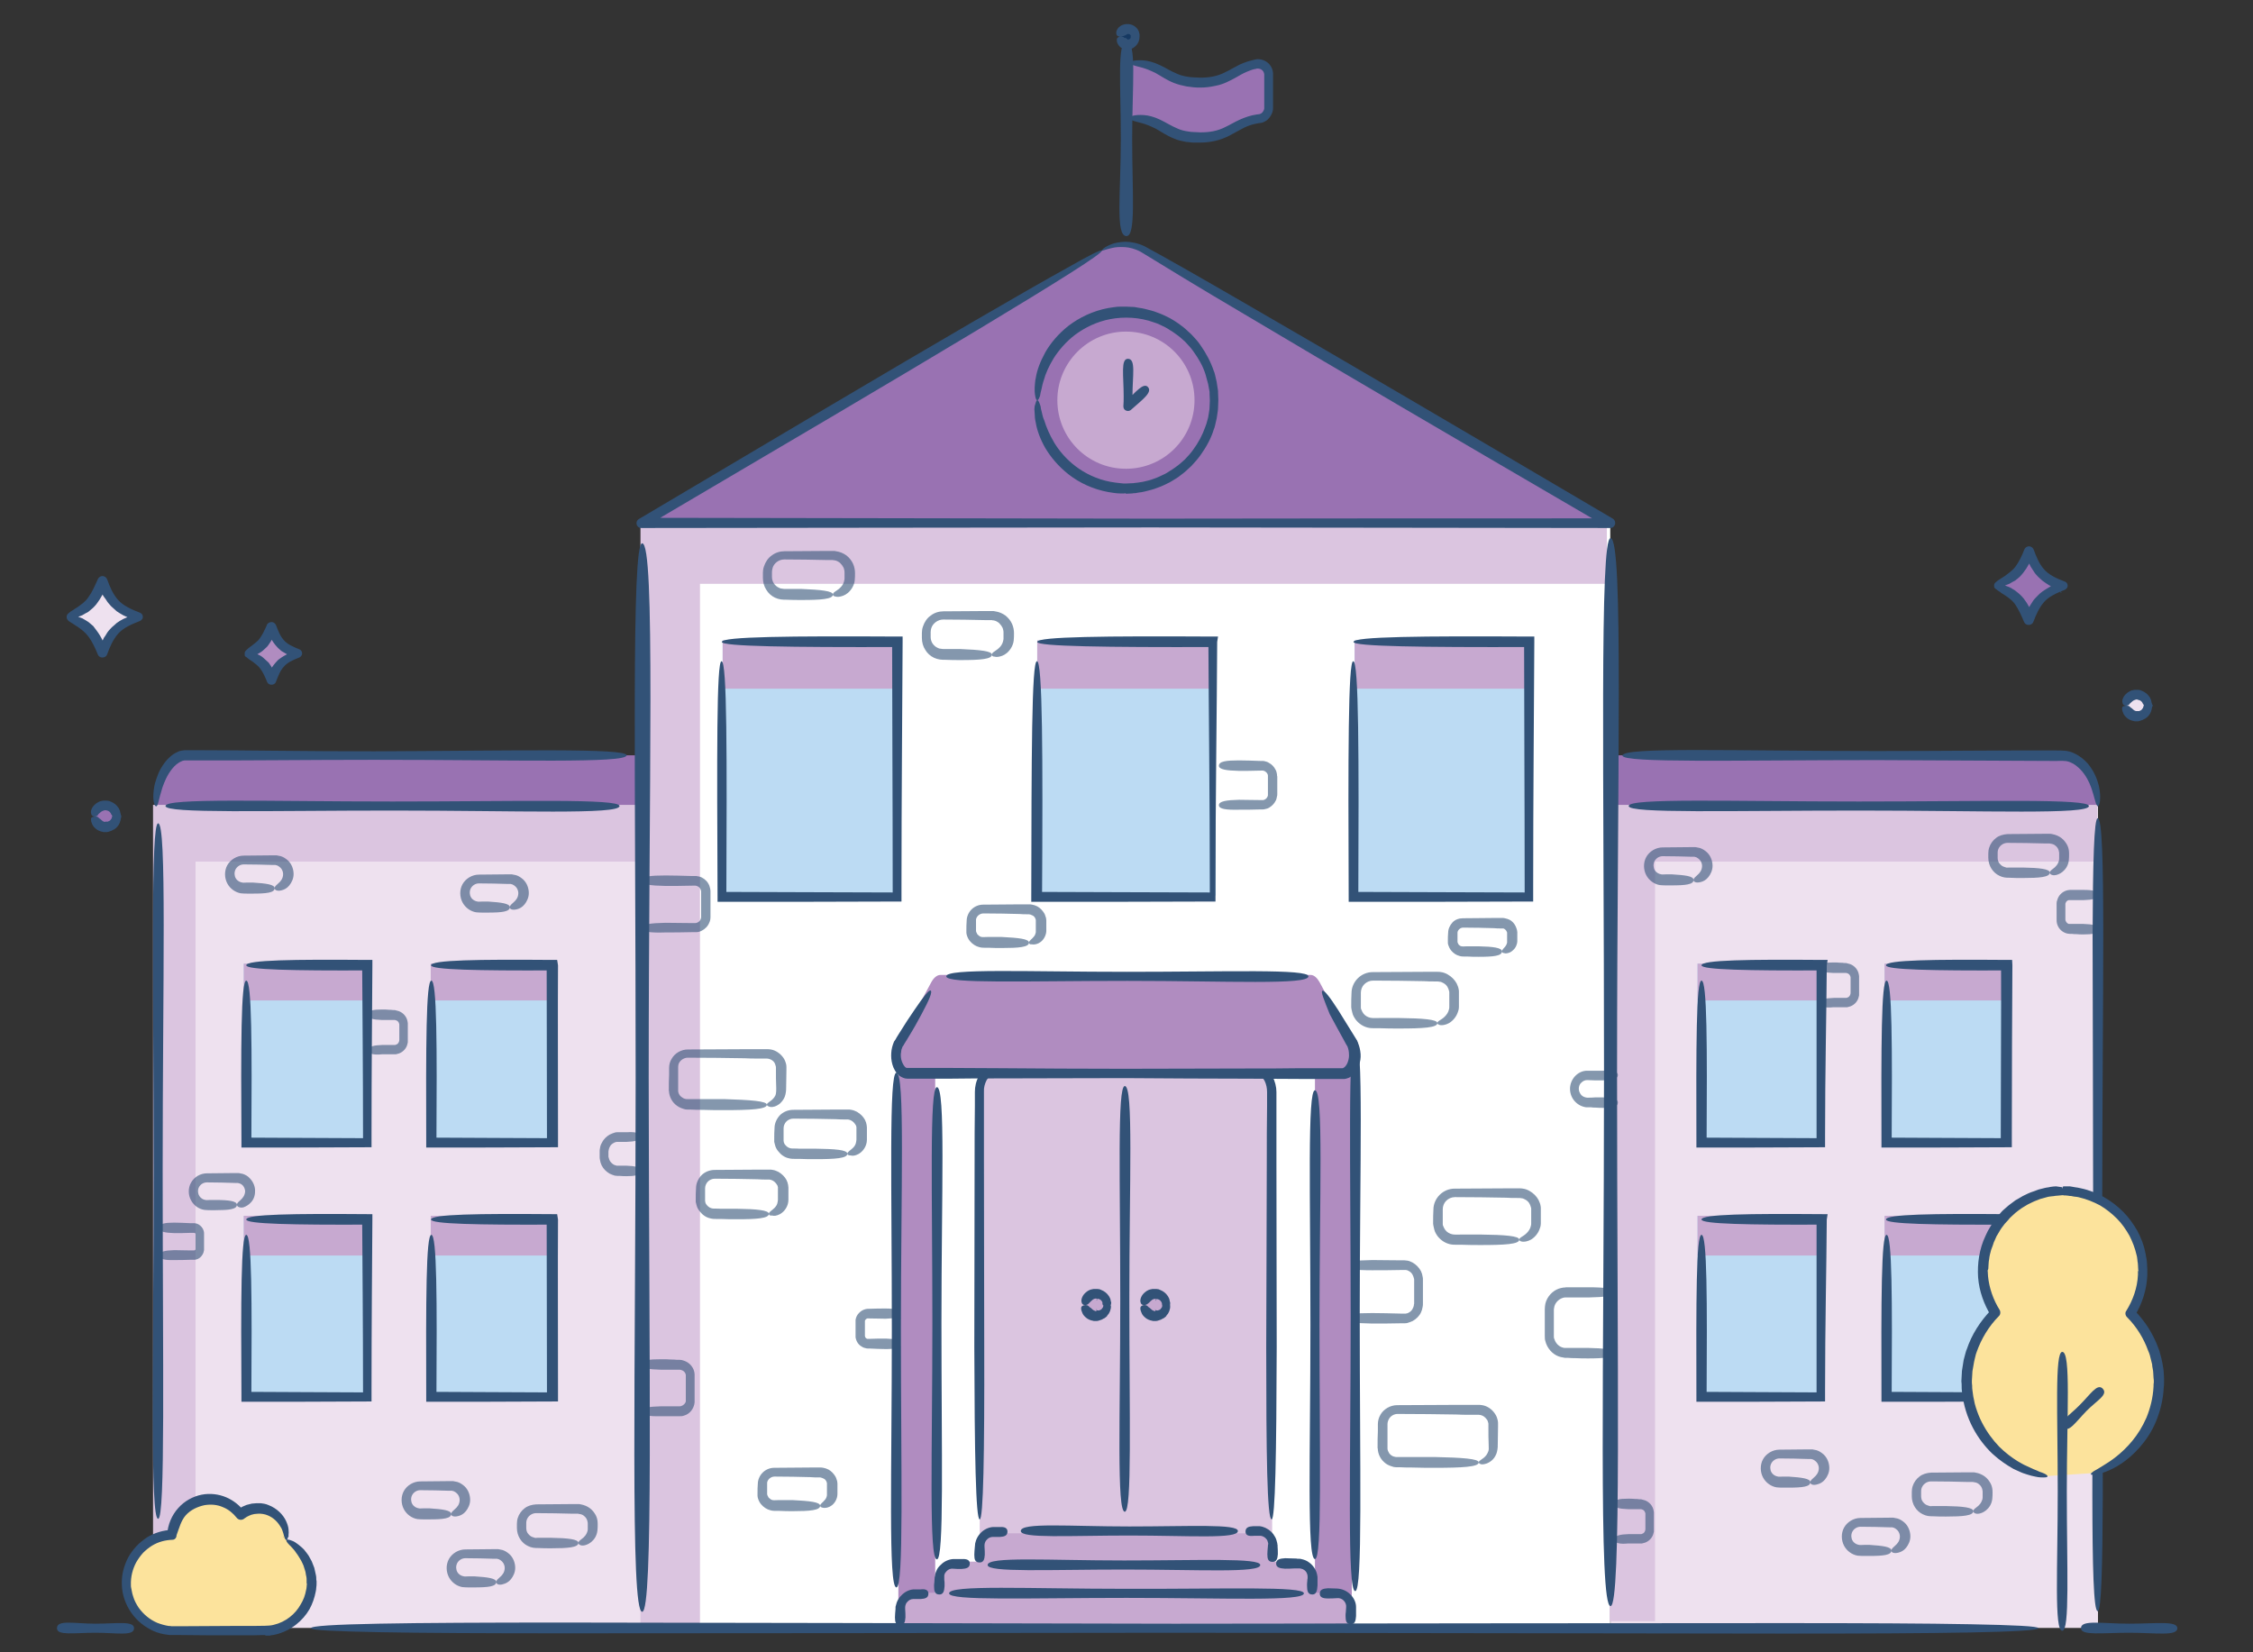 <?xml version="1.0" encoding="utf-8"?>
<!-- Generator: Adobe Illustrator 19.0.0, SVG Export Plug-In . SVG Version: 6.00 Build 0)  -->
<svg version="1.0" id="Layer_1" xmlns="http://www.w3.org/2000/svg" xmlns:xlink="http://www.w3.org/1999/xlink" x="0px" y="0px"
	 width="795px" height="583px" viewBox="0 0 795 583" style="enable-background:new 0 0 795 583;" xml:space="preserve">
<rect x="0" y="0" width="795" height="583" fill="#333333" stroke="none"/>
<style type="text/css">
	.Drop_x0020_Shadow{fill:none;}
	.Round_x0020_Corners_x0020_2_x0020_pt{fill:#FFFFFF;stroke:#000000;stroke-miterlimit:10;}
	.Live_x0020_Reflect_x0020_X{fill:none;}
	.Bevel_x0020_Soft{fill:url(#SVGID_1_);}
	.Dusk{fill:#FFFFFF;}
	.Foliage_GS{fill:#FFDD00;}
	.Pompadour_GS{fill-rule:evenodd;clip-rule:evenodd;fill:#44ADE2;}
	.st0{fill:#EEE1EF;}
	.st1{fill:#9972B2;}
	.st2{fill:#FFFFFF;}
	.st3{fill:#DBC5E0;}
	.st4{fill:#325277;}
	.st5{opacity:0.6;}
	.st6{fill:#FCE39C;}
	.st7{fill:#C7A9D0;}
	.st8{fill:#BCDBF3;}
	.st9{fill:#163962;}
	.st10{fill:#B08CC0;}
</style>
<linearGradient id="SVGID_1_" gradientUnits="userSpaceOnUse" x1="91" y1="-10" x2="91.707" y2="-9.293">
	<stop  offset="0" style="stop-color:#DEDFE3"/>
	<stop  offset="0.174" style="stop-color:#D8D9DD"/>
	<stop  offset="0.352" style="stop-color:#C9CACD"/>
	<stop  offset="0.532" style="stop-color:#B4B5B8"/>
	<stop  offset="0.714" style="stop-color:#989A9C"/>
	<stop  offset="0.895" style="stop-color:#797C7E"/>
	<stop  offset="1" style="stop-color:#656B6C"/>
</linearGradient>
<g id="XMLID_180_">
	<rect id="XMLID_178_" x="568.3" y="283.7" class="st0" width="172" height="290.7"/>
	<rect id="XMLID_177_" x="55.3" y="283.7" class="st0" width="171.3" height="290.7"/>
	<path id="XMLID_176_" class="st1" d="M70.6,266.5h156v18H55.3l0,0C55.3,274.5,62.2,266.5,70.6,266.5z"/>
	<path id="XMLID_175_" class="st1" d="M569.5,266.5h155.4c8.5,0,15.4,8,15.4,18l0,0H569.5V266.5z"/>
	<rect id="XMLID_174_" x="226.3" y="184.5" class="st2" width="341.9" height="389.9"/>
	<polygon id="XMLID_173_" class="st3" points="567,185.7 226,184.7 226,185.7 226,574 247,574 247,206 567,206 	"/>
	<polygon id="XMLID_172_" class="st3" points="226,284 54,284 54,573 69,573 69,304 226,304 	"/>
	<polygon id="XMLID_171_" class="st3" points="740,284 568,284 568,572 584,572 584,304 740,304 	"/>
	<g id="XMLID_448_">
		<path id="XMLID_170_" class="st4" d="M221.1,266.5c0,2.9-39.8,1.6-89,1.6c-24.6,0-46.8,0.3-62.9,0.2c-1,0-2,0-2.9,0l-0.4,0
			c-0.1,0-0.2,0-0.3,0l-0.5,0c-0.3,0.1-0.7,0.1-1,0.3c-1.3,0.5-2.4,1.5-3.3,2.6c-1.8,2.2-2.8,4.7-3.5,6.7c-1.3,4.1-1.5,6.6-2.2,6.6
			c-0.7,0-1.5-2.6-0.6-7.3c0.1-0.6,0.3-1.2,0.5-1.8c0.2-0.6,0.4-1.3,0.7-2c0.5-1.4,1.3-2.8,2.4-4.3c1.1-1.4,2.5-2.9,4.6-3.8
			c0.5-0.3,1.1-0.4,1.7-0.5c0.3,0,0.6-0.1,0.9-0.1l0.5,0l0.4,0c1,0,1.9,0,2.9,0c16.1,0,38.3,0.4,62.9,0.4
			C181.3,264.9,221.1,263.9,221.1,266.5z"/>
	</g>
	<g id="XMLID_446_">
		<path id="XMLID_169_" class="st4" d="M58.4,284.4c0-2.9,35.9-1.6,80.1-1.6s80.1-1.1,80.1,1.6c0,3.1-35.9,1.6-80.1,1.6
			S58.4,287.1,58.4,284.4z"/>
	</g>
	<g id="XMLID_444_">
		<path id="XMLID_168_" class="st4" d="M574.7,284.4c0-2.9,36.3-1.6,81.2-1.6s81.2-1.1,81.2,1.6c0,3.1-36.3,1.6-81.2,1.6
			S574.7,287.1,574.7,284.4z"/>
	</g>
	<g id="XMLID_442_">
		<path id="XMLID_167_" class="st4" d="M740.3,284.4c-0.8,0-1-2.5-2.4-6.5c-0.7-2-1.9-4.4-3.8-6.4c-1-1-2.2-2-3.5-2.5
			c-0.7-0.3-1.4-0.5-2.2-0.5c-0.7-0.1-1.8,0-2.8,0c-16.2-0.1-38.7-0.2-63.4-0.3c-49.5,0-89.7,1.1-89.7-1.6c0-3.1,40.2-1.6,89.7-1.6
			c24.8,0,47.2-0.3,63.4-0.2c1,0,1.9,0,3.1,0.1c1.1,0.1,2.2,0.4,3.2,0.9c2,0.9,3.5,2.2,4.7,3.5c2.3,2.7,3.4,5.6,4,7.9
			C741.6,281.8,740.8,284.5,740.3,284.4z"/>
	</g>
	<g id="XMLID_425_" class="st5">
		<g id="XMLID_440_">
			<path id="XMLID_166_" class="st4" d="M723.3,307.9c0-0.7,0.9-1.1,1.8-1.9c0.4-0.4,0.9-0.9,1.2-1.7c0.2-0.4,0.3-0.8,0.3-1.2
				c0-0.3,0-1.2,0-1.9c0-0.4,0-0.5-0.1-0.8c0-0.2-0.1-0.5-0.2-0.7c-0.2-0.5-0.5-0.9-1-1.3c-0.4-0.4-1-0.6-1.6-0.7
				c-0.1,0-0.3,0-0.5-0.1c-0.2,0-0.5,0-0.7,0c-0.5,0-1,0-1.4,0c-3.9-0.1-8.2-0.2-12.7-0.2c-1.6,0-3,1.1-3.4,2.6
				c-0.1,0.4-0.1,0.7-0.1,1.1c0,0.5,0,1,0,1.6c0,0.7,0.2,1.4,0.6,1.9c0.4,0.5,0.9,1,1.5,1.2c0.3,0.1,0.6,0.2,0.9,0.3
				c0.3,0.1,0.5,0,1,0c1.7,0,3.4,0,4.8,0C719.6,306.2,723.3,306.6,723.3,307.9c0,1.6-3.7,1.9-9.6,1.9c-1.5,0-3.1,0-4.8-0.1
				c-0.4,0-1.1,0-1.6-0.1c-0.6-0.1-1.2-0.3-1.8-0.6c-1.1-0.5-2.1-1.4-2.8-2.5c-0.7-1.1-1.1-2.5-1.1-3.8c0-0.5,0-1,0-1.6
				c0-0.6,0.1-1.4,0.3-2c0.4-1.3,1.3-2.6,2.4-3.4c1.1-0.9,2.6-1.3,4.1-1.4c4.5,0,8.8-0.1,12.7-0.1c0.5,0,1,0,1.4,0
				c0.2,0,0.5,0,0.7,0c0.3,0,0.6,0,0.9,0.1c1.2,0.2,2.4,0.7,3.3,1.4c0.9,0.7,1.6,1.6,2.1,2.6c0.5,1,0.6,2.1,0.6,3
				c0,0.8,0,1.3-0.1,2.3c-0.1,0.9-0.4,1.7-0.8,2.4c-0.8,1.3-1.9,2.1-2.9,2.5c-1,0.4-1.8,0.4-2.3,0.2
				C723.5,308.5,723.3,308.2,723.3,307.9z"/>
		</g>
		<g id="XMLID_438_">
			<path id="XMLID_165_" class="st4" d="M696.3,533.2c0-0.7,0.9-1.1,1.8-1.9c0.4-0.4,0.9-0.9,1.2-1.7c0.2-0.4,0.3-0.8,0.3-1.2
				c0-0.3,0-1.2,0-1.9c0-0.4,0-0.5-0.1-0.8c0-0.2-0.1-0.5-0.2-0.7c-0.2-0.5-0.5-0.9-1-1.3c-0.4-0.4-1-0.6-1.6-0.7
				c-0.1,0-0.3,0-0.5-0.1c-0.2,0-0.5,0-0.7,0c-0.5,0-1,0-1.4,0c-3.9-0.1-8.2-0.2-12.7-0.2c-1.6,0-3,1.1-3.4,2.6
				c-0.1,0.4-0.1,0.7-0.1,1.1c0,0.5,0,1,0,1.6c0,0.7,0.2,1.4,0.6,1.9c0.4,0.5,0.9,1,1.5,1.2c0.3,0.1,0.6,0.2,0.9,0.3
				c0.3,0.1,0.5,0,1,0c1.7,0,3.4,0,4.8,0C692.6,531.5,696.3,531.9,696.3,533.2c0,1.6-3.7,1.9-9.6,1.9c-1.5,0-3.1,0-4.8-0.1
				c-0.4,0-1.1,0-1.6-0.1c-0.6-0.1-1.2-0.3-1.8-0.6c-1.1-0.5-2.1-1.4-2.8-2.5c-0.7-1.1-1.1-2.5-1.1-3.8c0-0.5,0-1,0-1.6
				c0-0.6,0.1-1.4,0.3-2c0.4-1.3,1.3-2.6,2.4-3.4c1.1-0.9,2.6-1.3,4.1-1.4c4.5,0,8.8-0.1,12.7-0.1c0.5,0,1,0,1.4,0
				c0.2,0,0.5,0,0.7,0c0.3,0,0.6,0,0.9,0.1c1.2,0.2,2.4,0.7,3.3,1.4c0.9,0.7,1.6,1.6,2.1,2.6c0.5,1,0.6,2.1,0.6,3
				c0,0.8,0,1.3-0.1,2.3c-0.1,0.9-0.4,1.7-0.8,2.4c-0.8,1.3-1.9,2.1-2.9,2.5c-1,0.4-1.8,0.4-2.3,0.2
				C696.5,533.8,696.3,533.5,696.3,533.2z"/>
		</g>
		<g id="XMLID_436_">
			<path id="XMLID_164_" class="st4" d="M667.4,547.1c0-0.7,0.7-1.1,1.4-1.8c0.7-0.6,1.6-1.6,1.6-3.2c0-0.7-0.3-1.6-0.9-2.2
				c-0.3-0.3-0.7-0.6-1.1-0.8c-0.2-0.1-0.5-0.1-0.7-0.2l-0.4,0l-0.6,0c-3.1-0.1-6.6-0.2-10.2-0.2c-1.3,0-2.4,0.8-2.9,1.8
				c-0.5,1-0.4,2.3,0.1,3.1c0.5,0.9,1.5,1.4,2.3,1.5c0.3,0.1,1.1,0,1.8,0c0.6,0,1.3,0,1.9,0C664.4,545.4,667.4,545.8,667.4,547.1
				c0,1.6-2.9,1.9-7.7,1.9c-0.6,0-1.2,0-1.9,0c-0.7,0-1.2,0-2.3-0.1c-1.9-0.3-3.8-1.6-4.8-3.5c-1-1.9-1.1-4.4,0-6.4
				c1.1-2,3.4-3.4,5.8-3.4c3.6,0,7.1-0.1,10.2-0.1l0.6,0c0.2,0,0.5,0,0.8,0c0.5,0.1,1,0.2,1.5,0.3c1,0.3,1.8,0.9,2.5,1.5
				c1.4,1.3,2,3.2,2,4.8c0,1.6-0.7,3-1.5,4c-0.8,1-1.8,1.5-2.6,1.7C668.2,548.3,667.3,547.7,667.4,547.1z"/>
		</g>
		<g id="XMLID_434_">
			<path id="XMLID_163_" class="st4" d="M638.8,523c0-0.7,0.7-1.1,1.4-1.8c0.7-0.6,1.6-1.6,1.6-3.2c0-0.7-0.3-1.6-0.9-2.2
				c-0.3-0.3-0.7-0.6-1.1-0.8c-0.2-0.1-0.5-0.1-0.7-0.2l-0.4,0l-0.6,0c-3.1-0.1-6.6-0.2-10.2-0.2c-1.3,0-2.4,0.8-2.9,1.8
				c-0.5,1-0.4,2.3,0.1,3.1c0.5,0.9,1.5,1.4,2.3,1.5c0.3,0.1,1.1,0,1.8,0c0.6,0,1.3,0,1.9,0C635.8,521.3,638.8,521.7,638.8,523
				c0,1.6-2.9,1.9-7.7,1.9c-0.6,0-1.2,0-1.9,0c-0.7,0-1.2,0-2.3-0.1c-1.9-0.3-3.8-1.6-4.8-3.5c-1-1.9-1.1-4.4,0-6.4
				c1.1-2,3.4-3.4,5.8-3.4c3.6,0,7.1-0.1,10.2-0.1l0.6,0c0.2,0,0.5,0,0.8,0c0.5,0.1,1,0.2,1.5,0.3c1,0.3,1.8,0.9,2.5,1.5
				c1.4,1.3,2,3.2,2,4.8c0,1.6-0.7,3-1.5,4c-0.8,1-1.8,1.5-2.6,1.7C639.6,524.3,638.7,523.6,638.8,523z"/>
		</g>
		<g id="XMLID_432_">
			<path id="XMLID_162_" class="st4" d="M642.1,354c0-1.4,1.9-1.8,5-1.9c0.8,0,1.6,0,2.5,0c0.5,0,0.9,0,1.4,0c0.2,0,0.4,0,0.5,0
				c0.1,0,0.2,0,0.3-0.1c0.5-0.1,0.9-0.5,1.1-1.1c0-0.2,0.1-0.2,0.1-0.5c0-0.3,0-0.6,0-0.9c0-0.6,0-1.2,0-1.8c0-0.6,0-1.2,0-1.8
				c0-0.3,0-0.6,0-0.9c0-0.3,0-0.3-0.1-0.5c-0.1-0.5-0.6-1-1.1-1.1c-0.1,0-0.2-0.1-0.4-0.1c-0.1,0-0.1,0-0.2,0l-0.4,0
				c-0.5,0-1,0-1.4,0c-0.9,0-1.8,0-2.5,0c-3.1-0.1-5-0.5-5-1.8c0-1.6,1.9-1.9,5-1.9c0.8,0,1.6,0,2.5,0.1c0.5,0,0.9,0,1.4,0.1l0.4,0
				c0.2,0,0.4,0,0.6,0.1c0.4,0.1,0.8,0.2,1.1,0.3c1.5,0.6,2.7,1.9,3,3.6c0,0.2,0.1,0.4,0.1,0.6c0,0.2,0,0.5,0,0.6c0,0.3,0,0.6,0,0.9
				c0,0.6,0,1.2,0,1.8c0,0.6,0,1.2,0,1.8c0,0.3,0,0.6,0,0.9c0,0.1,0,0.4,0,0.6c0,0.2,0,0.4-0.1,0.6c-0.3,1.7-1.6,3-3,3.5
				c-0.4,0.1-0.7,0.2-1.1,0.3c-0.2,0-0.4,0-0.6,0l-0.4,0c-0.5,0-1,0-1.4,0c-0.9,0-1.8,0-2.5,0C644,355.7,642.1,355.3,642.1,354z"/>
		</g>
		<g id="XMLID_430_">
			<path id="XMLID_161_" class="st4" d="M569.7,543.2c0-1.4,1.9-1.8,5-1.9c0.8,0,1.6,0,2.5,0c0.5,0,0.9,0,1.4,0c0.2,0,0.4,0,0.5,0
				c0.1,0,0.2,0,0.3-0.1c0.5-0.1,0.9-0.5,1.1-1.1c0-0.2,0.1-0.2,0.1-0.5c0-0.3,0-0.6,0-0.9c0-0.6,0-1.2,0-1.8c0-0.6,0-1.2,0-1.8
				c0-0.3,0-0.6,0-0.9c0-0.3,0-0.3-0.1-0.5c-0.1-0.5-0.6-1-1.1-1.1c-0.1,0-0.2-0.1-0.4-0.1c-0.1,0-0.1,0-0.2,0l-0.4,0
				c-0.5,0-1,0-1.4,0c-0.9,0-1.8,0-2.5,0c-3.1-0.1-5-0.5-5-1.8c0-1.6,1.9-1.9,5-1.9c0.8,0,1.6,0,2.5,0.1c0.5,0,0.9,0,1.4,0.1l0.4,0
				c0.2,0,0.4,0,0.6,0.1c0.4,0.1,0.8,0.2,1.1,0.3c1.5,0.6,2.7,1.9,3,3.6c0,0.2,0.1,0.4,0.1,0.6c0,0.2,0,0.5,0,0.6c0,0.3,0,0.6,0,0.9
				c0,0.6,0,1.2,0,1.8c0,0.6,0,1.2,0,1.8c0,0.3,0,0.6,0,0.9c0,0.1,0,0.4,0,0.6c0,0.2,0,0.4-0.1,0.6c-0.3,1.7-1.6,3-3,3.5
				c-0.4,0.1-0.7,0.2-1.1,0.3c-0.2,0-0.4,0-0.6,0l-0.4,0c-0.5,0-1,0-1.4,0c-0.9,0-1.8,0-2.5,0C571.6,544.9,569.7,544.5,569.7,543.2z
				"/>
		</g>
		<g id="XMLID_428_">
			<path id="XMLID_160_" class="st4" d="M597.6,310.5c0-0.7,0.7-1.1,1.4-1.8c0.7-0.6,1.6-1.6,1.6-3.2c0-0.7-0.3-1.6-0.9-2.2
				c-0.3-0.3-0.7-0.6-1.1-0.8c-0.2-0.1-0.5-0.1-0.7-0.2l-0.4,0l-0.6,0c-3.1-0.1-6.6-0.2-10.2-0.2c-1.3,0-2.4,0.8-2.9,1.8
				c-0.5,1-0.4,2.3,0.1,3.1c0.5,0.9,1.5,1.4,2.3,1.5c0.3,0.1,1.1,0,1.8,0c0.6,0,1.3,0,1.9,0C594.6,308.8,597.6,309.1,597.6,310.5
				c0,1.6-2.9,1.9-7.7,1.9c-0.6,0-1.2,0-1.9,0c-0.7,0-1.2,0-2.3-0.1c-1.9-0.3-3.8-1.6-4.8-3.5c-1-1.9-1.1-4.4,0-6.4
				c1.1-2,3.4-3.4,5.8-3.4c3.6,0,7.1-0.1,10.2-0.1l0.6,0c0.2,0,0.5,0,0.8,0c0.5,0.1,1,0.2,1.5,0.3c1,0.3,1.8,0.9,2.5,1.5
				c1.4,1.3,2,3.2,2,4.8c0,1.6-0.7,3-1.5,4c-0.8,1-1.8,1.5-2.6,1.7C598.4,311.7,597.5,311.1,597.6,310.5z"/>
		</g>
		<g id="XMLID_426_">
			<path id="XMLID_159_" class="st4" d="M740.4,315.7c0,1.4-2,1.8-5.2,1.9c-0.8,0-1.7,0-2.6,0c-0.5,0-1,0-1.5,0c-0.2,0-0.5,0-0.7,0
				c-0.1,0-0.2,0-0.4,0c-0.5,0.1-1,0.5-1.1,1c-0.1,0.1-0.1,0.3-0.1,0.4c0,0.3,0,0.6,0,0.9c0,0.6,0,1.2,0,1.8c0,0.6,0,1.2,0,1.8
				c0,0.3,0,0.6,0,0.9c0,0.2,0,0.3,0.1,0.5c0.2,0.6,0.7,1,1.1,1.1c0.1,0,0.2,0,0.4,0c0.2,0,0.5,0,0.7,0c0.5,0,1,0,1.5,0
				c0.9,0,1.8,0,2.6,0c3.2,0.1,5.2,0.5,5.2,1.8c0,1.6-2,1.9-5.2,1.9c-0.8,0-1.7,0-2.6-0.1c-0.5,0-1,0-1.5-0.1c-0.3,0-0.6,0-0.8,0
				c-0.4,0-0.8-0.1-1.2-0.2c-1.6-0.5-2.9-1.8-3.3-3.6c-0.1-0.4-0.1-0.9-0.1-1.3c0-0.3,0-0.6,0-0.9c0-0.6,0-1.2,0-1.8
				c0-0.6,0-1.2,0-1.8c0-0.3,0-0.6,0-0.9c0-0.4,0-0.9,0.2-1.3c0.4-1.7,1.7-3,3.3-3.5c0.4-0.1,0.8-0.2,1.2-0.2l0.5,0l0.4,0
				c0.5,0,1,0,1.5,0c0.9,0,1.8,0,2.6,0C738.4,314,740.4,314.4,740.4,315.7z"/>
		</g>
	</g>
	<g id="XMLID_421_">
		<path id="XMLID_158_" class="st6" d="M101.1,543.4c0-0.4,0.1-0.8,0.1-1.2c0-5.6-4.5-10.1-10.1-10.1c-2.4,0-4.6,0.8-6.3,2.2
			c-2.4-3.3-6.3-5.4-10.7-5.4c-7.1,0-13,5.6-13.4,12.6c-9,0.2-16.2,8.2-16.2,17.2c0,9.1,7.4,17.2,16.5,17.2h32.4
			c9.1,0,16.5-8.1,16.5-17.2C109.9,552.4,106.3,546.2,101.1,543.4z"/>
		<g id="XMLID_422_">
			<path id="XMLID_157_" class="st4" d="M101.1,543.4c0.2-0.3,0.9-0.2,2.1,0.3c0.6,0.2,1.3,0.7,2.1,1.3c0.4,0.3,0.8,0.7,1.2,1
				c0.4,0.4,0.9,0.8,1.2,1.3c0.4,0.5,0.8,1,1.2,1.6c0.3,0.6,0.7,1.3,1.1,2c0.3,0.7,0.6,1.5,0.9,2.3c0.2,0.8,0.4,1.8,0.6,2.7
				c0.1,0.4,0.1,0.8,0.1,1.3c0,0.2,0,0.4,0.1,0.6l0,0.3l0,0.1l0,0l0,0.2l0,0.2c0,0.5,0,1-0.1,1.5c0,0.5-0.1,1-0.2,1.5
				c-0.4,2.1-1.1,4.2-2.2,6.2c-2.3,4-6.5,7.6-11.9,8.9c-0.7,0.2-1.4,0.2-2.1,0.4l-0.9,0l-0.5,0l-0.2-0.1l-0.2-0.1h-0.1
				c-1.3,0-2.6,0.1-3.9,0.1c-2.6,0-5.3,0-8.1,0c-5.6,0-11.4,0-17.4-0.1c-0.8,0-1.5,0-2.3,0c-0.4,0-0.8,0-1.2,0c-0.4,0-0.8,0-1.3-0.1
				c-1.7-0.2-3.3-0.6-4.9-1.3c-3.1-1.4-5.9-3.6-7.9-6.5c-2-2.9-3.2-6.3-3.3-9.7c-0.2-3.4,0.7-6.8,2.2-9.7c0.8-1.5,1.8-2.8,2.9-4
				c1.1-1.2,2.4-2.2,3.7-3.1c2.7-1.7,5.9-2.6,8.9-2.7c-0.6,0.5-1.1,1.1-1.7,1.6c0.2-3.5,1.7-6.9,3.9-9.3c2.2-2.5,5.2-4.1,8.2-4.7
				c3-0.6,6.1-0.2,8.7,0.9c2.6,1.1,4.8,2.9,6.3,4.9c-0.8-0.1-1.7-0.2-2.5-0.3c0.5-0.3,0.9-0.6,1.3-0.9c0.4-0.3,0.9-0.5,1.4-0.7
				c0.2-0.1,0.5-0.2,0.7-0.3c0.3-0.1,0.5-0.1,0.8-0.2c0.3-0.1,0.5-0.1,0.8-0.2c0.3-0.1,0.5-0.1,0.7-0.1c0.4,0,0.8-0.1,1.2-0.1l0.2,0
				l0.1,0l0.2,0l0,0l0.3,0c0.2,0,0.5,0,0.7,0c0.5,0.1,0.9,0.1,1.3,0.2c0.4,0.1,0.9,0.2,1.3,0.4c3.2,1.2,5.3,3.5,6.3,5.6
				c0.5,1.1,0.8,2,0.9,2.9c0.1,0.9,0.1,1.7,0,2.2c0,0.1,0,0.3,0,0.4l0.1,0v0c0,0,0,0.1,0,0.1v0l-0.1,0l-0.1,0l0,0.1
				c0,0.1,0,0.1-0.1,0.2c-0.1,0.2-0.1,0.4-0.2,0.5C101.4,543.3,101.2,543.4,101.1,543.4c-0.2,0-0.3-0.2-0.5-0.4
				c-0.1-0.1-0.1-0.3-0.2-0.5c0-0.1,0-0.1,0-0.2l0-0.1l-0.2,0l-0.2,0v0c0-0.1,0,0.1,0,0.1l0.2,0l0.1,0c0-0.1,0-0.2-0.1-0.4
				c-0.1-0.6-0.3-1.1-0.5-1.7c-0.2-0.7-0.6-1.4-1.1-2.1c-1-1.5-2.6-3-4.9-3.7c-0.3-0.1-0.6-0.1-0.9-0.2c-0.3,0-0.6-0.1-0.9-0.1
				l-0.5,0l-0.2,0h0c-0.1,0,0.2,0,0.2,0h0l0,0l-0.1,0l-0.2,0c-0.4,0-0.8,0.1-1.2,0.1c-0.2,0-0.4,0.1-0.5,0.1l-0.4,0.1l-0.4,0.1
				c-0.2,0.1-0.3,0.2-0.5,0.2c-0.3,0.2-0.7,0.3-1,0.5c-0.3,0.2-0.6,0.4-0.9,0.6l-0.1,0.1c-0.9,0.6-2,0.4-2.6-0.4
				c-1.2-1.5-2.8-2.9-4.8-3.7c-2-0.9-4.3-1.1-6.6-0.7c-2.3,0.5-4.8,1.6-6.5,3.5c-1.7,1.9-2.3,4.4-3.3,7.1v0c0,0.9-0.6,1.6-1.5,1.6
				c-2.5,0.1-4.9,0.7-7.2,2.1c-1.1,0.7-2.1,1.5-3.1,2.5c-0.9,1-1.7,2.1-2.4,3.3c-1.3,2.4-2,5.2-1.9,8c0,0.4,0,0.8,0.1,1.1l0.2,1
				c0,0.3,0.2,0.7,0.2,1c0.1,0.3,0.2,0.7,0.3,1c0.4,1.4,1.1,2.7,1.9,3.9c1.7,2.4,4,4.3,6.6,5.4c1.3,0.5,2.7,0.9,4,1.1
				c0.3,0,0.7,0,1,0.1c0.3,0,0.7,0,1.1,0c0.8,0,1.5,0,2.3,0c6,0,11.9-0.1,17.4-0.1c2.8,0,5.5,0,8.1,0c2.6-0.1,5.4,0.1,7.2-0.4
				c4.3-1,7.7-3.9,9.5-7.2c1-1.6,1.6-3.3,1.9-5c0.1-0.4,0.2-0.8,0.2-1.2c0-0.4,0.1-0.8,0.1-1.2l-0.1-0.1c0,0-0.1,0.2-0.1,0.1v0
				l0.1,0l0-0.1l0-0.3c0-0.2,0-0.4,0-0.7c0-0.4,0-0.9-0.1-1.3c-0.2-0.7-0.2-1.4-0.4-2c-0.2-0.7-0.4-1.3-0.6-1.9
				c-0.3-0.6-0.5-1.2-0.8-1.7c-0.3-0.5-0.6-1-0.9-1.5c-0.3-0.5-0.6-0.9-0.9-1.3c-0.3-0.4-0.5-0.8-0.8-1.1c-0.6-0.6-1-1.2-1.5-1.6
				C101.3,544.3,100.9,543.7,101.1,543.4z"/>
		</g>
	</g>
	<g id="XMLID_417_">
		<path id="XMLID_156_" class="st1" d="M388.8,88.4l-162.5,96.2h341.9L404,88.3C399.3,85.6,393.5,85.6,388.8,88.4z"/>
		<g id="XMLID_418_">
			<path id="XMLID_155_" class="st4" d="M388.8,88.4c-0.1-0.2,0.8-1.2,3.3-2.2c1.2-0.5,2.9-0.8,4.9-0.9c2,0,4.3,0.4,6.7,1.5
				c8.7,4.7,21.1,11.8,36.8,20.9C472,125.9,516.5,152,569.1,183l0,0c0.8,0.5,1.1,1.6,0.6,2.4c-0.3,0.6-0.9,0.9-1.5,0.9
				c-48.9-0.1-104-0.1-162.2-0.2c-65.3,0.1-126.6,0.1-179.7,0.2c-1,0-1.7-0.8-1.7-1.7c0-0.6,0.3-1.2,0.9-1.5
				c48.4-28.7,89-52.8,117.7-69.5c14.3-8.3,25.6-14.8,33.4-19.1C384.3,90.1,388.5,88,388.8,88.4c0.5,0.9-15.6,11-44,28.1
				c-28.4,17.1-69,41-117.6,69.6c-0.3-1.1-0.6-2.3-0.9-3.4c53.2,0.1,114.5,0.2,179.7,0.3c58.2-0.1,113.3-0.1,162.2-0.1
				c-0.3,1.1-0.6,2.1-0.9,3.2c-52.8-30.8-97.3-56.8-128.5-75.4c-15.6-9.2-27.9-16.7-36.2-21.8c-2-1.1-4-1.6-5.7-1.7
				c-1.8-0.1-3.3,0-4.5,0.3C390.1,88,388.9,88.6,388.8,88.4z"/>
		</g>
	</g>
	<g id="XMLID_411_">
		<g id="XMLID_415_">
			<path id="XMLID_154_" class="st4" d="M366,141.2c-0.4,0-0.6-0.7-0.8-2c0-0.3-0.1-0.7-0.1-1.1c0-0.4,0-0.9,0-1.4
				c0.1-1,0.1-2.2,0.4-3.4c0.4-2.6,1.5-5.6,3.3-8.9c1.8-3.2,4.6-6.6,8.3-9.5c3.7-2.8,8.5-5.2,13.9-6.2c1.4-0.2,2.9-0.5,4.2-0.5l1,0
				l0.5,0l0.3,0l0.2,0l0.1,0l0.1,0c0.7,0,1.5,0.1,2.2,0.1c0.4,0,0.7,0,1.1,0.1l1.1,0.2c0.7,0.1,1.5,0.2,2.2,0.4
				c1.5,0.4,3,0.7,4.4,1.3c1.5,0.5,2.9,1.2,4.3,1.9c0.7,0.4,1.4,0.8,2,1.2c0.7,0.4,1.3,0.9,2,1.4c1.3,0.9,2.5,2.1,3.7,3.2
				c1.1,1.2,2.3,2.4,3.2,3.8c1.9,2.7,3.6,5.8,4.7,9.1c0.2,0.4,0.3,0.8,0.4,1.2l0.3,1.3l0.3,1.3l0.2,1.3l0.2,1.3l0.1,0.7l0,0.6
				c0,0.8,0.1,1.7,0.1,2.5c0,0.9-0.1,1.8-0.1,2.7c0,0.9-0.2,1.8-0.3,2.6l-0.2,1.3l-0.3,1.3l-0.3,1.3c-0.1,0.4-0.2,0.8-0.4,1.2
				c-1,3.3-2.7,6.3-4.7,9.1c-1,1.4-2.1,2.6-3.2,3.8c-1.2,1.1-2.4,2.3-3.7,3.2c-0.6,0.5-1.3,1-2,1.4c-0.7,0.4-1.4,0.9-2,1.2
				c-1.4,0.7-2.8,1.4-4.3,1.9c-1.4,0.6-2.9,0.9-4.4,1.3c-0.7,0.2-1.5,0.3-2.3,0.4l-1.1,0.2c-0.4,0-0.7,0-1.1,0.1
				c-0.7,0-1.4,0.1-2.1,0.1l-0.1,0l-0.1-0.1l-0.1-0.1h0l-0.3,0.1l-0.5,0l-1.1,0c-1.4,0-2.8-0.3-4.2-0.5c-5.4-1-10.2-3.3-13.9-6.2
				c-3.7-2.9-6.4-6.2-8.3-9.4c-1.8-3.2-2.9-6.3-3.3-8.8c-0.3-1.3-0.4-2.4-0.4-3.4c0-0.5-0.1-1-0.1-1.4c0-0.4,0.1-0.8,0.1-1.1
				C365.5,141.9,365.7,141.2,366,141.2c0.4,0,0.7,0.7,1.1,1.9c0.1,0.3,0.2,0.7,0.2,1.1c0.1,0.4,0.2,0.8,0.3,1.2
				c0.2,0.9,0.4,1.9,0.9,3c0.7,2.3,1.8,4.9,3.5,7.8c1.7,2.8,4.2,5.8,7.5,8.3c3.3,2.5,7.5,4.6,12.3,5.5c1.2,0.2,2.4,0.4,3.7,0.5
				l1,0.1l0.5,0l0.2,0l0,0c-0.2,0,0,0-0.1,0l0.1,0l0.1,0c0.7,0,1.4-0.1,2.1-0.1c0.3,0,0.7,0,1-0.1l1-0.1c0.6-0.1,1.3-0.2,1.9-0.3
				c1.3-0.3,2.7-0.6,3.9-1.1c1.3-0.4,2.6-1.1,3.9-1.7c0.6-0.3,1.2-0.7,1.8-1.1c0.6-0.3,1.2-0.8,1.8-1.2c1.2-0.8,2.3-1.8,3.4-2.8
				c1-1.1,2.1-2.2,2.9-3.4c1.8-2.4,3.3-5.2,4.3-8.1c0.1-0.4,0.3-0.7,0.4-1.1l0.3-1.1l0.3-1.1l0.2-1.2c0.1-0.8,0.3-1.6,0.3-2.4
				c0-0.8,0.1-1.5,0.1-2.3c0-0.8-0.1-1.7-0.1-2.5l0-0.6l-0.1-0.6l-0.2-1.1l-0.2-1.1l-0.3-1.1l-0.3-1.1c-0.1-0.4-0.2-0.8-0.3-1.1
				c-0.9-3-2.5-5.7-4.3-8.2c-0.9-1.3-1.9-2.3-2.9-3.4c-1.1-1-2.2-2-3.4-2.8c-0.6-0.4-1.2-0.9-1.8-1.2c-0.6-0.4-1.2-0.8-1.8-1.1
				c-1.3-0.6-2.5-1.3-3.9-1.7c-5.2-1.9-10.7-2.1-15.5-1.2c-4.8,0.9-9,3-12.4,5.5c-3.3,2.5-5.8,5.5-7.6,8.3c-1.7,2.8-2.9,5.5-3.5,7.8
				c-0.4,1.1-0.6,2.2-0.8,3.1c-0.1,0.5-0.2,0.9-0.3,1.2c-0.1,0.4-0.1,0.7-0.2,1.1C366.7,140.5,366.4,141.2,366,141.2z"/>
		</g>
		<path id="XMLID_153_" class="st7" d="M373.1,141.2c0,13.4,10.8,24.2,24.2,24.2c13.4,0,24.2-10.8,24.2-24.2
			c0-13.4-10.8-24.2-24.2-24.2C383.9,117,373.1,127.9,373.1,141.2z"/>
		<g id="XMLID_412_">
			<path id="XMLID_152_" class="st4" d="M398,126.6c2.9,0,1.6,5.9,1.6,13.3c0,1.2,0,2.4,0.1,3.5c-1-0.4-1.9-0.8-2.8-1.2
				c3.9-4.1,6.6-7.2,8.1-5.7c1.8,1.8-1.6,4.3-5.8,8l-0.1,0.1c-0.7,0.6-1.7,0.5-2.3-0.1c-0.3-0.3-0.4-0.8-0.4-1.2
				c0.1-1.1,0.1-2.3,0.1-3.5C396.5,132.5,395.4,126.6,398,126.6z"/>
		</g>
	</g>
	<g id="XMLID_395_">
		<g id="XMLID_406_">
			<rect id="XMLID_151_" x="255" y="226" class="st8" width="61" height="90"/>
			<rect id="XMLID_150_" x="255" y="226" class="st7" width="61" height="17"/>
			<g id="XMLID_407_">
				<path id="XMLID_149_" class="st4" d="M254.6,233.3c2,0,1.9,33.9,1.7,83.2c-0.6-0.6-1.2-1.2-1.8-1.8c18.8,0.1,39.8,0.1,62,0.2
					l-1.5,1.6c0-1.1,0-2.2,0-3.4c0-32.3-0.2-62.2-0.2-86.6c0.6,0.6,1.2,1.2,1.8,1.8c-37.5,0.1-61.9-0.2-61.9-1.8
					c0-1.9,24.4-2.1,61.9-1.9l1.9,0l0,1.9c-0.1,24.4-0.4,54.3-0.4,86.6c0,1.1,0,2.2,0,3.4v1.6l-1.5,0c-22.2,0.1-43.1,0.1-61.8,0.1
					l-1.6,0v-1.7C253,267.2,252.8,233.3,254.6,233.3z"/>
			</g>
		</g>
		<g id="XMLID_401_">
			<rect id="XMLID_148_" x="366" y="226" class="st8" width="63" height="90"/>
			<rect id="XMLID_147_" x="366" y="226" class="st7" width="63" height="17"/>
			<g id="XMLID_402_">
				<path id="XMLID_146_" class="st4" d="M365.9,233.3c2,0,2.1,33.9,1.8,83.2c-0.6-0.6-1.1-1.2-1.7-1.8c18.8,0.1,40.1,0.1,62.2,0.2
					l-1.3,1.6c0-1.1,0-2.2,0-3.4c0-32.3-0.4-62.2-0.5-86.6c0.6,0.6,1,1.2,1.6,1.8c-37.5,0.1-62-0.2-62-1.8c0-1.9,24.4-2.1,61.9-1.9
					l1.9,0l-0.3,1.9c-0.1,24.4-0.6,54.3-0.6,86.6c0,1.1,0,2.2,0,3.4v1.6l-1.3,0c-22.2,0.1-43.2,0.1-62,0.1l-1.7,0v-1.7
					C364,267.2,364,233.3,365.9,233.3z"/>
			</g>
		</g>
		<g id="XMLID_396_">
			<rect id="XMLID_145_" x="478" y="226" class="st8" width="61" height="90"/>
			<rect id="XMLID_144_" x="478" y="226" class="st7" width="61" height="17"/>
			<g id="XMLID_397_">
				<path id="XMLID_143_" class="st4" d="M477.5,233.3c2,0,2,33.9,1.8,83.2c-0.6-0.6-1.2-1.2-1.8-1.8c18.8,0.1,39.8,0.1,62,0.2
					l-1.5,1.6c0-1.1,0-2.2,0-3.4c0-32.3-0.2-62.2-0.2-86.6c0.6,0.6,1.2,1.2,1.7,1.8c-37.5,0.1-61.9-0.2-61.9-1.8
					c0-1.9,24.4-2.1,61.9-1.9l1.9,0l0,1.9c-0.1,24.4-0.4,54.3-0.4,86.6c0,1.1,0,2.2,0,3.4v1.6l-1.5,0c-22.2,0.1-43.2,0.1-61.9,0.1
					l-1.7,0l0-1.7C475.7,267.2,475.7,233.3,477.5,233.3z"/>
			</g>
		</g>
	</g>
	<g id="XMLID_374_" class="st5">
		<g id="XMLID_393_">
			<path id="XMLID_142_" class="st4" d="M130,370.6c0-1.4,1.9-1.8,5-1.9c0.8,0,1.6,0,2.5,0c0.5,0,0.9,0,1.4,0c0.2,0,0.4,0,0.5,0
				c0.1,0,0.2,0,0.3-0.1c0.5-0.1,0.9-0.5,1.1-1.1c0-0.2,0.1-0.2,0.1-0.5c0-0.3,0-0.6,0-0.9c0-0.6,0-1.2,0-1.8c0-0.6,0-1.2,0-1.8
				c0-0.3,0-0.6,0-0.9c0-0.3,0-0.3-0.1-0.5c-0.1-0.5-0.6-1-1.1-1.1c-0.1,0-0.2-0.1-0.4-0.1c-0.1,0-0.1,0-0.2,0l-0.4,0
				c-0.5,0-1,0-1.4,0c-0.9,0-1.8,0-2.5,0c-3.1-0.1-5-0.5-5-1.8c0-1.6,1.9-1.9,5-1.9c0.8,0,1.6,0,2.5,0.1c0.5,0,0.9,0,1.4,0.1l0.4,0
				c0.2,0,0.4,0,0.6,0.1c0.4,0.1,0.8,0.2,1.1,0.3c1.5,0.6,2.7,1.9,3,3.6c0,0.2,0.1,0.4,0.1,0.6c0,0.2,0,0.5,0,0.6c0,0.3,0,0.6,0,0.9
				c0,0.6,0,1.2,0,1.8c0,0.6,0,1.2,0,1.8c0,0.3,0,0.6,0,0.9c0,0.1,0,0.4,0,0.6c0,0.2,0,0.4-0.1,0.6c-0.3,1.7-1.6,3-3,3.5
				c-0.4,0.1-0.7,0.2-1.1,0.3c-0.2,0-0.4,0-0.6,0l-0.4,0c-0.5,0-1,0-1.4,0c-0.9,0-1.8,0-2.5,0C131.9,372.3,130,371.9,130,370.6z"/>
		</g>
		<g id="XMLID_375_">
			<g id="XMLID_391_">
				<path id="XMLID_141_" class="st4" d="M225.9,401c0,1.4-1.9,1.8-4.8,1.9c-0.7,0-1.6,0-2.5,0l-0.3,0l-0.2,0c-0.2,0-0.3,0-0.5,0
					c-0.3,0.1-0.6,0.1-0.9,0.3c-0.6,0.3-1.2,0.7-1.5,1.4c-0.2,0.3-0.3,0.7-0.4,1.1c0,0.2-0.1,0.4-0.1,0.6c0,0.3,0,0.6,0,0.8
					c0,0.3,0,0.6,0,0.8c0,0.2,0,0.4,0.1,0.6c0.1,0.4,0.2,0.7,0.4,1.1c0.4,0.6,0.9,1.1,1.5,1.4c0.3,0.1,0.6,0.2,0.9,0.3
					c0.2,0,0.3,0,0.5,0l0.2,0l0.3,0c0.9,0,1.7,0,2.5,0c3,0.1,4.8,0.5,4.8,1.8c0,1.6-1.9,1.9-4.8,1.9c-0.7,0-1.6,0-2.5-0.1l-0.3,0
					l-0.5,0c-0.3,0-0.6-0.1-0.9-0.1c-0.6-0.2-1.2-0.4-1.8-0.7c-1.2-0.7-2.2-1.7-2.8-2.9c-0.3-0.6-0.5-1.3-0.6-2
					c-0.1-0.4-0.1-0.7-0.1-1.1c0-0.3,0-0.6,0-0.9c0-0.3,0-0.6,0-0.9c0-0.4,0-0.7,0.1-1.1c0.1-0.7,0.3-1.4,0.7-2
					c0.6-1.3,1.7-2.3,2.8-2.9c0.6-0.3,1.2-0.5,1.8-0.7c0.3-0.1,0.6-0.1,0.9-0.1l0.5,0l0.3,0c0.9,0,1.7,0,2.5,0
					C224,399.3,225.9,399.7,225.9,401z"/>
			</g>
			<g id="XMLID_389_">
				<path id="XMLID_140_" class="st4" d="M204.1,544.4c0-0.7,0.9-1.1,1.8-1.9c0.4-0.4,0.9-0.9,1.2-1.7c0.2-0.4,0.3-0.8,0.3-1.2
					c0-0.3,0-1.2,0-1.9c0-0.4,0-0.5-0.1-0.8c0-0.2-0.1-0.5-0.2-0.7c-0.2-0.5-0.5-0.9-1-1.3c-0.4-0.4-1-0.6-1.6-0.7
					c-0.1,0-0.3,0-0.5-0.1c-0.2,0-0.5,0-0.7,0c-0.5,0-1,0-1.4,0c-3.9-0.1-8.2-0.2-12.7-0.2c-1.6,0-3,1.1-3.4,2.6
					c-0.1,0.4-0.1,0.7-0.1,1.1c0,0.5,0,1,0,1.6c0,0.7,0.2,1.4,0.6,1.9c0.4,0.5,0.9,1,1.5,1.2c0.3,0.1,0.6,0.2,0.9,0.3
					c0.3,0.1,0.5,0,1,0c1.7,0,3.4,0,4.8,0C200.4,542.7,204.1,543.1,204.1,544.4c0,1.6-3.7,1.9-9.6,1.9c-1.5,0-3.1,0-4.8-0.1
					c-0.4,0-1.1,0-1.6-0.1c-0.6-0.1-1.2-0.3-1.8-0.6c-1.1-0.5-2.1-1.4-2.8-2.5c-0.7-1.1-1.1-2.5-1.1-3.8c0-0.5,0-1,0-1.6
					c0-0.6,0.1-1.4,0.3-2c0.4-1.3,1.3-2.6,2.4-3.4c1.1-0.9,2.6-1.3,4.1-1.4c4.5,0,8.8-0.1,12.7-0.1c0.5,0,1,0,1.4,0
					c0.2,0,0.5,0,0.7,0c0.3,0,0.6,0,0.9,0.1c1.2,0.2,2.4,0.7,3.3,1.4c0.9,0.7,1.6,1.6,2.1,2.6c0.5,1,0.6,2.1,0.6,3
					c0,0.8,0,1.3-0.1,2.3c-0.1,0.9-0.4,1.7-0.8,2.4c-0.8,1.3-1.9,2.1-2.9,2.5c-1,0.4-1.8,0.4-2.3,0.2
					C204.3,545,204.1,544.7,204.1,544.4z"/>
			</g>
			<g id="XMLID_387_">
				<path id="XMLID_139_" class="st4" d="M175.1,558.2c0-0.7,0.7-1.1,1.4-1.8c0.7-0.6,1.6-1.6,1.6-3.2c0-0.7-0.3-1.6-0.9-2.2
					c-0.3-0.3-0.7-0.6-1.1-0.8c-0.2-0.1-0.5-0.1-0.7-0.2l-0.4,0l-0.6,0c-3.1-0.1-6.6-0.2-10.2-0.2c-1.3,0-2.4,0.8-2.9,1.8
					c-0.5,1-0.4,2.3,0.1,3.1c0.5,0.9,1.5,1.4,2.3,1.5c0.3,0.1,1.1,0,1.8,0c0.6,0,1.3,0,1.9,0C172.2,556.5,175.1,556.9,175.1,558.2
					c0,1.6-2.9,1.9-7.7,1.9c-0.6,0-1.2,0-1.9,0c-0.7,0-1.2,0-2.3-0.1c-1.9-0.3-3.8-1.6-4.8-3.5c-1-1.9-1.1-4.4,0-6.4
					c1.1-2,3.4-3.4,5.8-3.4c3.6,0,7.1-0.1,10.2-0.1l0.6,0c0.2,0,0.5,0,0.8,0c0.5,0.1,1,0.2,1.5,0.3c1,0.3,1.8,0.9,2.5,1.5
					c1.4,1.3,2,3.2,2,4.8c0,1.6-0.7,3-1.5,4c-0.8,1-1.8,1.5-2.6,1.7C176,559.5,175.1,558.9,175.1,558.2z"/>
			</g>
			<g id="XMLID_385_">
				<path id="XMLID_138_" class="st4" d="M159.2,534.2c0-0.7,0.7-1.1,1.4-1.8c0.7-0.6,1.6-1.6,1.6-3.2c0-0.7-0.3-1.6-0.9-2.2
					c-0.3-0.3-0.7-0.6-1.1-0.8c-0.2-0.1-0.5-0.1-0.7-0.2l-0.4,0l-0.6,0c-3.1-0.1-6.6-0.2-10.2-0.2c-1.3,0-2.4,0.8-2.9,1.8
					c-0.5,1-0.4,2.3,0.1,3.1c0.5,0.9,1.5,1.4,2.3,1.5c0.3,0.1,1.1,0,1.8,0c0.6,0,1.3,0,1.9,0C156.2,532.5,159.2,532.9,159.2,534.2
					c0,1.6-2.9,1.9-7.7,1.9c-0.6,0-1.2,0-1.9,0c-0.7,0-1.2,0-2.3-0.1c-1.9-0.3-3.8-1.6-4.8-3.5c-1-1.9-1.1-4.4,0-6.4
					c1.1-2,3.4-3.4,5.8-3.4c3.6,0,7.1-0.1,10.2-0.1l0.6,0c0.2,0,0.5,0,0.8,0c0.5,0.1,1,0.2,1.5,0.3c1,0.3,1.8,0.9,2.5,1.5
					c1.4,1.3,2,3.2,2,4.8c0,1.6-0.7,3-1.5,4c-0.8,1-1.8,1.5-2.6,1.7C160,535.4,159.1,534.8,159.2,534.2z"/>
			</g>
			<g id="XMLID_383_">
				<path id="XMLID_137_" class="st4" d="M179.9,320.1c0-0.7,0.7-1.1,1.4-1.8c0.7-0.6,1.6-1.6,1.6-3.2c0-0.7-0.3-1.6-0.9-2.2
					c-0.3-0.3-0.7-0.6-1.1-0.8c-0.2-0.1-0.5-0.1-0.7-0.2l-0.4,0l-0.6,0c-3.1-0.1-6.6-0.2-10.2-0.2c-1.3,0-2.4,0.8-2.9,1.8
					c-0.5,1-0.4,2.3,0.1,3.1c0.5,0.9,1.5,1.4,2.3,1.5c0.3,0.1,1.1,0,1.8,0c0.6,0,1.3,0,1.9,0C176.9,318.4,179.9,318.8,179.9,320.1
					c0,1.6-2.9,1.9-7.7,1.9c-0.6,0-1.2,0-1.9,0c-0.7,0-1.2,0-2.3-0.1c-1.9-0.3-3.8-1.6-4.8-3.5c-1-1.9-1.1-4.4,0-6.4
					c1.1-2,3.4-3.4,5.8-3.4c3.6,0,7.1-0.1,10.2-0.1l0.6,0c0.2,0,0.5,0,0.8,0c0.5,0.1,1,0.2,1.5,0.3c1,0.3,1.8,0.9,2.5,1.5
					c1.4,1.3,2,3.2,2,4.8c0,1.6-0.7,3-1.5,4c-0.8,1-1.8,1.5-2.6,1.7C180.7,321.3,179.8,320.7,179.9,320.1z"/>
			</g>
			<g id="XMLID_381_">
				<path id="XMLID_136_" class="st4" d="M96.9,313.4c0-0.7,0.7-1.1,1.4-1.8c0.7-0.6,1.6-1.6,1.6-3.2c0-0.7-0.3-1.6-0.9-2.2
					c-0.3-0.3-0.7-0.6-1.1-0.8c-0.2-0.1-0.5-0.1-0.7-0.2l-0.4,0l-0.6,0c-3.1-0.1-6.6-0.2-10.2-0.2c-1.3,0-2.4,0.8-2.9,1.8
					c-0.5,1-0.4,2.3,0.1,3.1c0.5,0.9,1.5,1.4,2.3,1.5c0.3,0.1,1.1,0,1.8,0c0.6,0,1.3,0,1.9,0C94,311.7,96.9,312.1,96.9,313.4
					c0,1.6-2.9,1.9-7.7,1.9c-0.6,0-1.2,0-1.9,0c-0.7,0-1.2,0-2.3-0.1c-1.9-0.3-3.8-1.6-4.8-3.5c-1-1.9-1.1-4.4,0-6.4
					c1.1-2,3.4-3.4,5.8-3.4c3.6,0,7.1-0.1,10.2-0.1l0.6,0c0.2,0,0.5,0,0.8,0c0.5,0.1,1,0.2,1.5,0.3c1,0.3,1.8,0.9,2.5,1.5
					c1.4,1.3,2,3.2,2,4.8c0,1.6-0.7,3-1.5,4c-0.8,1-1.8,1.5-2.6,1.7C97.8,314.6,96.9,314,96.9,313.4z"/>
			</g>
			<g id="XMLID_376_">
				<g id="XMLID_379_">
					<path id="XMLID_135_" class="st4" d="M56.2,443c0-1.4,2-1.8,5.3-1.9c1.6,0,3.6,0.1,5.8,0.1c0.3,0,0.5,0,0.8,0l0.2,0
						c0.1,0,0,0,0.1,0c0,0,0.1,0,0.1,0c0.1,0,0.3-0.1,0.4-0.2c0-0.1,0.1-0.1,0.1-0.2l0-0.1l0-0.2l0-0.5c0-0.6,0-1.2,0-1.9
						c0-0.6,0-1.2,0-1.9l0-0.5l0-0.2l0-0.1c0-0.1,0-0.2-0.1-0.2c-0.1-0.1-0.2-0.2-0.4-0.2c0,0-0.1,0-0.1,0l-0.3,0
						c-0.3,0-0.6,0-0.8,0c-2.2,0.1-4.1,0.1-5.8,0.1c-3.3-0.1-5.3-0.5-5.3-1.8c0-1.6,2-1.9,5.3-1.9c1.6,0,3.6,0.1,5.8,0.2
						c0.3,0,0.5,0,0.8,0l0.2,0l0.3,0c0.2,0,0.5,0.1,0.7,0.1c1,0.3,1.8,1,2.3,1.9c0.2,0.4,0.4,1,0.4,1.5c0,0.1,0,0.3,0,0.4l0,0.2
						l0,0.5c0,0.6,0,1.2,0,1.9c0,0.6,0,1.2,0,1.9l0,0.5l0,0.2c0,0.1,0,0.3,0,0.4c-0.1,0.5-0.2,1-0.5,1.5c-0.5,0.9-1.3,1.6-2.3,1.8
						c-0.2,0.1-0.5,0.1-0.7,0.1l-0.3,0l-0.2,0c-0.3,0-0.6,0-0.8,0c-2.2,0.1-4.1,0.1-5.8,0.1C58.3,444.7,56.2,444.3,56.2,443z"/>
				</g>
				<g id="XMLID_377_">
					<path id="XMLID_134_" class="st4" d="M83.6,425.1c0-0.7,0.7-1.1,1.3-1.7c0.7-0.6,1.5-1.6,1.6-3c0-0.7-0.3-1.5-0.8-2.1
						c-0.3-0.3-0.7-0.6-1.1-0.7c-0.2-0.1-0.4-0.1-0.7-0.2l-0.4,0l-0.6,0c-3-0.1-6.4-0.2-9.9-0.2c-1.2,0-2.3,0.7-2.8,1.7
						c-0.5,1-0.4,2.2,0.1,3c0.5,0.9,1.4,1.4,2.2,1.5c0.3,0.1,1.1,0,1.7,0c0.6,0,1.2,0,1.8,0C80.8,423.4,83.6,423.8,83.6,425.1
						c0,1.6-2.9,1.9-7.5,1.9c-0.6,0-1.2,0-1.8,0c-0.6,0-1.2,0-2.2-0.1c-1.9-0.3-3.7-1.5-4.7-3.4c-1-1.8-1.1-4.3,0-6.2
						c1.1-2,3.3-3.3,5.6-3.3c3.5,0,6.9-0.1,9.9-0.1l0.6,0c0.2,0,0.5,0,0.7,0c0.5,0.1,1,0.2,1.5,0.3c0.9,0.3,1.8,0.8,2.4,1.5
						c1.3,1.3,2,3.1,1.9,4.7c0,1.6-0.6,3-1.5,3.9c-0.8,0.9-1.8,1.4-2.6,1.7C84.5,426.3,83.6,425.7,83.6,425.1z"/>
				</g>
			</g>
		</g>
	</g>
	<g id="XMLID_333_" class="st5">
		<g id="XMLID_371_">
			<g id="XMLID_372_">
				<path id="XMLID_133_" class="st4" d="M570.9,379.3c0,1.4-2,1.8-5.3,1.9c-0.8,0-1.7,0-2.7,0c-0.9,0-1.9-0.1-2.9-0.1
					c-0.7,0-1.4,0.3-2,0.9c-0.6,0.5-0.9,1.3-0.9,2.2c0,0.8,0.4,1.6,0.9,2.2c0.6,0.6,1.3,0.8,2,0.9c1,0,2,0,2.9-0.1c1,0,1.9,0,2.7,0
					c3.3,0.1,5.3,0.5,5.3,1.8c0,1.6-2,1.9-5.3,1.9c-0.8,0-1.7,0-2.7-0.1c-0.5,0-1,0-1.5-0.1c-0.3,0-0.5,0-0.8,0l-0.4,0l-0.5,0
					c-1.5-0.2-2.9-0.9-4-2.1c-1.1-1.2-1.7-2.8-1.7-4.4c0-1.7,0.7-3.3,1.7-4.4c1.1-1.2,2.5-1.9,4-2l0.5,0l0.4,0c0.3,0,0.5,0,0.8,0
					c0.5,0,1,0,1.5,0c1,0,1.9,0,2.7,0C568.8,377.6,570.9,378,570.9,379.3z"/>
			</g>
		</g>
		<g id="XMLID_334_">
			<g id="XMLID_369_">
				<path id="XMLID_132_" class="st4" d="M521.8,516c0-0.8,1.5-1,2.7-2.6c0.3-0.4,0.5-0.9,0.7-1.4c0.2-0.6,0.1-1,0.1-2.1
					c-0.1-1.9-0.1-4.1-0.1-6.5c0-0.3,0-0.7,0-0.9c0-0.2,0-0.4-0.1-0.6c-0.1-0.4-0.2-0.8-0.5-1.1c-0.5-0.7-1.2-1.3-2.1-1.5
					c-0.2,0-0.4-0.1-0.7-0.1c-0.4,0-0.7,0-1.1,0c-0.7,0-1.5,0-2.2,0c-1.5,0-3.1,0-4.6-0.1c-6.4-0.1-13.3-0.2-20.7-0.2
					c-1.3,0-2.5,0.7-3.1,1.8c-0.3,0.5-0.5,1.2-0.5,1.8c0,0.9,0,1.7,0,2.6c0,1.7,0,3.4,0,5.1c0,0.2,0,0.4,0,0.6c0,0.1,0,0.3,0,0.4
					c0,0.3,0.1,0.5,0.2,0.8c0.2,0.5,0.5,1,0.9,1.3c0.4,0.4,0.9,0.6,1.4,0.7c0.2,0.1,0.5,0.1,0.8,0.1c0.1,0,0.3,0,0.5,0l0.6,0
					c1.5,0,3,0,4.4,0c2.8,0,5.5,0,7.9,0C515.9,514.3,521.8,514.7,521.8,516c0,1.6-5.9,1.9-15.6,1.9c-2.4,0-5,0-7.9-0.1
					c-1.4,0-2.9,0-4.4-0.1l-0.6,0c-0.2,0-0.4,0-0.7,0c-0.5,0-1-0.1-1.5-0.3c-1-0.3-2-0.8-2.7-1.5c-0.8-0.7-1.4-1.6-1.8-2.6
					c-0.2-0.5-0.3-1-0.4-1.6c0-0.3,0-0.5-0.1-0.8c0-0.3,0-0.4,0-0.7c0-1.7,0-3.4,0.1-5.1c0-0.9,0-1.7,0-2.6c0-1.1,0.3-2.3,0.9-3.3
					c1.1-2,3.5-3.4,5.9-3.4c7.3,0,14.3-0.1,20.7-0.1c1.6,0,3.1,0,4.6,0c0.8,0,1.5,0,2.2,0c0.4,0,0.7,0,1.1,0c0.4,0,0.9,0,1.4,0.1
					c1.9,0.3,3.5,1.5,4.5,3c0.5,0.7,0.8,1.5,1,2.4c0.1,0.4,0.1,0.8,0.1,1.2c0,0.4,0,0.6,0,1c0,2.4-0.1,4.6-0.1,6.5
					c0,0.5,0,0.9-0.1,1.5c-0.1,0.6-0.2,1.1-0.4,1.6c-0.4,1-1,1.8-1.6,2.3c-1.3,1.1-2.6,1.4-3.5,1.4
					C522.2,516.6,521.8,516.3,521.8,516z"/>
			</g>
			<g id="XMLID_335_">
				<g id="XMLID_367_">
					<path id="XMLID_131_" class="st4" d="M569.5,455.9c0,1.4-3.4,1.8-9,1.9c-1.4,0-2.9,0-4.6,0c-0.8,0-1.7,0-2.5,0l-0.7,0
						c-0.2,0-0.3,0-0.5,0c-0.3,0-0.6,0.1-0.9,0.2c-1.2,0.4-2.4,1.5-2.8,2.9c-0.1,0.4-0.1,0.7-0.2,1.1c0,0.5,0,1,0,1.5
						c0,1,0,2.1,0,3.2c0,1.1,0,2.1,0,3.2c0,0.5,0,1,0,1.5c0,0.4,0,0.8,0.2,1.1c0.4,1.4,1.5,2.5,2.7,2.9c0.3,0.1,0.6,0.2,0.9,0.2
						c0.2,0,0.3,0,0.5,0l0.7,0c0.9,0,1.7,0,2.5,0c1.6,0,3.2,0,4.6,0c5.6,0.1,9,0.5,9,1.8c0,1.6-3.4,1.9-9,1.9c-1.4,0-2.9,0-4.6-0.1
						c-0.8,0-1.7,0-2.5-0.1c-0.2,0-0.4,0-0.7,0c-0.3,0-0.6,0-0.9-0.1c-0.6-0.1-1.2-0.2-1.7-0.4c-2.2-0.8-4.1-2.9-4.7-5.4
						c-0.2-0.6-0.2-1.3-0.2-1.9c0-0.5,0-1,0-1.5c0-1,0-2.1,0-3.2c0-1.1,0-2.1,0-3.2c0-0.5,0-1,0-1.5c0-0.6,0.1-1.3,0.2-1.9
						c0.6-2.5,2.5-4.5,4.7-5.3c0.6-0.2,1.1-0.3,1.7-0.4c0.3,0,0.6,0,0.9-0.1c0.2,0,0.4,0,0.7,0c0.9,0,1.7,0,2.5,0c1.6,0,3.2,0,4.6,0
						C566.1,454.2,569.5,454.6,569.5,455.9z"/>
				</g>
				<g id="XMLID_365_">
					<path id="XMLID_130_" class="st4" d="M293.9,209.8c0-0.8,1-1.1,2.1-2c0.6-0.5,1.2-1.1,1.6-2c0.2-0.4,0.3-0.9,0.4-1.5
						c0-0.4,0-1.4,0-2.2c0-0.4,0-0.6-0.1-1c-0.1-0.3-0.1-0.6-0.3-0.9c-0.3-0.6-0.7-1.1-1.2-1.6c-0.5-0.4-1.2-0.8-1.9-0.9
						c-0.2,0-0.4,0-0.6-0.1c-0.3,0-0.5,0-0.8,0c-0.5,0-1.1,0-1.7,0c-4.5-0.1-9.5-0.2-14.7-0.2c-1.9,0-3.7,1.4-4.1,3.1
						c-0.1,0.4-0.2,0.9-0.2,1.3c0,0.6,0,1.2,0,1.8c0,0.9,0.3,1.7,0.7,2.3c0.5,0.7,1.1,1.2,1.8,1.5c0.3,0.2,0.7,0.3,1.1,0.3
						c0.4,0.1,0.7,0.1,1.2,0.1c2,0,3.9,0,5.6,0C289.7,208.1,293.9,208.5,293.9,209.8c0,1.6-4.2,1.9-11,1.9c-1.7,0-3.6,0-5.6-0.1
						c-0.4,0-1.2,0-1.8-0.1c-0.7-0.1-1.3-0.3-2-0.6c-1.3-0.6-2.4-1.6-3.1-2.8c-0.8-1.2-1.2-2.7-1.2-4.2c0-0.6,0-1.2,0-1.8
						c0-0.7,0.1-1.5,0.4-2.3c0.5-1.5,1.4-2.9,2.7-3.8c1.3-1,2.9-1.5,4.5-1.5c5.2,0,10.2-0.1,14.7-0.1c0.6,0,1.1,0,1.7,0
						c0.3,0,0.6,0,0.8,0c0.3,0,0.7,0,1,0.1c1.4,0.2,2.6,0.7,3.7,1.5c1,0.8,1.8,1.8,2.3,2.9c0.5,1.1,0.7,2.3,0.7,3.3
						c0,0.9,0,1.6-0.1,2.6c-0.1,1-0.5,1.9-0.9,2.6c-0.9,1.5-2.1,2.4-3.2,2.8c-1.1,0.4-2,0.5-2.6,0.3
						C294.1,210.4,293.9,210.1,293.9,209.8z"/>
				</g>
				<g id="XMLID_363_">
					<path id="XMLID_129_" class="st4" d="M350,231c0-0.8,1-1.1,2.1-2c0.6-0.5,1.2-1.1,1.6-2c0.2-0.4,0.3-0.9,0.4-1.5
						c0-0.4,0-1.4,0-2.2c0-0.4,0-0.6-0.1-1c-0.1-0.3-0.1-0.6-0.3-0.9c-0.3-0.6-0.7-1.1-1.2-1.6c-0.5-0.4-1.2-0.8-1.9-0.9
						c-0.2,0-0.4,0-0.6-0.1c-0.3,0-0.5,0-0.8,0c-0.5,0-1.1,0-1.7,0c-4.5-0.1-9.5-0.2-14.7-0.2c-1.9,0-3.7,1.4-4.2,3.1
						c-0.1,0.4-0.2,0.9-0.2,1.3c0,0.6,0,1.2,0,1.8c0,0.9,0.3,1.7,0.7,2.3c0.5,0.7,1.1,1.2,1.8,1.5c0.3,0.2,0.7,0.3,1.1,0.3
						c0.4,0.1,0.7,0.1,1.2,0.1c2,0,3.9,0,5.6,0C345.8,229.3,350,229.7,350,231c0,1.6-4.2,1.9-11,1.9c-1.7,0-3.6,0-5.6-0.1
						c-0.4,0-1.2,0-1.8-0.1c-0.7-0.1-1.3-0.3-2-0.6c-1.3-0.6-2.4-1.6-3.1-2.8c-0.8-1.2-1.2-2.7-1.2-4.2c0-0.6,0-1.2,0-1.8
						c0-0.7,0.1-1.5,0.4-2.3c0.5-1.5,1.4-2.9,2.7-3.8c1.3-1,2.9-1.5,4.5-1.5c5.2,0,10.2-0.1,14.7-0.1c0.6,0,1.1,0,1.7,0
						c0.3,0,0.6,0,0.8,0c0.3,0,0.7,0,1,0.1c1.4,0.2,2.6,0.7,3.7,1.5c1,0.8,1.8,1.8,2.3,2.9c0.5,1.1,0.7,2.3,0.7,3.3
						c0,0.9,0,1.6-0.1,2.6c-0.1,1-0.5,1.9-0.9,2.6c-0.9,1.5-2.1,2.4-3.2,2.8c-1.1,0.4-2,0.5-2.6,0.3C350.3,231.7,350,231.4,350,231z
						"/>
				</g>
				<g id="XMLID_361_">
					<path id="XMLID_128_" class="st4" d="M430.1,284.1c0-1.4,2.7-1.8,7.1-1.9c2.2,0,4.8,0.1,7.7,0.1c0.2,0,0.4,0,0.5,0
						c0.1,0,0.2,0,0.3,0c0.2,0,0.4-0.1,0.6-0.2c0.4-0.2,0.7-0.5,0.9-0.9c0.1-0.2,0.2-0.4,0.2-0.6c0-0.1,0-0.2,0-0.4l0-0.6
						c0-0.8,0-1.6,0-2.5c0-0.8,0-1.7,0-2.5l0-0.6c0-0.2,0-0.2,0-0.4c0-0.2-0.1-0.4-0.2-0.6c-0.2-0.4-0.6-0.7-0.9-0.9
						c-0.2-0.1-0.4-0.1-0.6-0.2c-0.1,0-0.2,0-0.3,0c-0.1,0-0.3,0-0.5,0c-2.9,0.1-5.5,0.1-7.7,0.1c-4.4-0.1-7.1-0.5-7.1-1.8
						c0-1.6,2.7-1.9,7.1-1.9c2.2,0,4.8,0.1,7.7,0.2c0.2,0,0.3,0,0.6,0c0.3,0,0.5,0,0.8,0.1c0.5,0.1,1.1,0.3,1.5,0.6
						c1,0.5,1.8,1.4,2.3,2.4c0.3,0.5,0.4,1.1,0.5,1.6c0,0.3,0,0.6,0.1,0.8l0,0.6c0,0.8,0,1.6,0,2.5c0,0.8,0,1.7,0,2.5l0,0.6
						c0,0.2,0,0.6-0.1,0.8c-0.1,0.6-0.2,1.1-0.5,1.6c-0.5,1-1.3,1.8-2.3,2.4c-0.5,0.3-1,0.4-1.5,0.5c-0.3,0.1-0.5,0.1-0.8,0.1
						c-0.3,0-0.4,0-0.6,0c-2.9,0.1-5.5,0.1-7.7,0.1C432.8,285.8,430.1,285.5,430.1,284.1z"/>
				</g>
				<g id="XMLID_359_">
					<path id="XMLID_127_" class="st4" d="M317.8,463.4c0,1.4-2,1.8-5.3,1.9c-1.6,0-3.6-0.1-5.8-0.1l-0.4,0c-0.1,0-0.1,0-0.2,0
						c-0.1,0-0.2,0-0.3,0.1c-0.2,0.1-0.4,0.3-0.5,0.5c-0.1,0.1-0.1,0.2-0.1,0.4c0,0.1,0,0.1,0,0.2l0,0.5c0,0.6,0,1.2,0,1.9
						c0,0.6,0,1.2,0,1.9l0,0.5c0,0.1,0,0.1,0,0.2c0,0.1,0.1,0.2,0.1,0.4c0.1,0.2,0.3,0.4,0.5,0.5c0.1,0.1,0.2,0.1,0.3,0.1
						c0.1,0,0.1,0,0.2,0c0,0,0.2,0,0.4,0c2.2-0.1,4.1-0.1,5.8-0.1c3.3,0.1,5.3,0.5,5.3,1.8c0,1.6-2,1.9-5.3,1.9
						c-1.6,0-3.6-0.1-5.8-0.2l-0.5,0c-0.2,0-0.4,0-0.7-0.1c-0.4-0.1-0.9-0.2-1.3-0.5c-0.8-0.4-1.5-1.1-1.9-2
						c-0.2-0.4-0.3-0.9-0.4-1.3c0-0.2,0-0.5,0-0.7l0-0.5c0-0.6,0-1.2,0-1.9c0-0.6,0-1.2,0-1.9l0-0.5c0-0.2,0-0.5,0-0.7
						c0.1-0.5,0.2-0.9,0.4-1.3c0.4-0.8,1.1-1.5,1.9-2c0.4-0.2,0.8-0.4,1.3-0.5c0.2,0,0.4-0.1,0.7-0.1l0.5,0c2.2-0.1,4.1-0.1,5.8-0.1
						C315.7,461.7,317.8,462.1,317.8,463.4z"/>
				</g>
				<g id="XMLID_357_">
					<path id="XMLID_126_" class="st4" d="M474.5,446.5c0-1.4,3.7-1.8,9.7-1.9c3,0,6.6,0.1,10.6,0.1c0.3,0,0.4,0,0.8,0
						c0.3,0,0.7,0.1,1,0.1c0.7,0.1,1.3,0.4,1.9,0.7c1.2,0.7,2.2,1.7,2.9,3c0.3,0.6,0.5,1.3,0.6,2c0.1,0.3,0.1,0.7,0.1,1.1l0,0.8
						c0,1.1,0,2.3,0,3.4c0,1.1,0,2.3,0,3.4l0,0.8c0,0.3,0,0.7-0.1,1.1c-0.1,0.7-0.3,1.4-0.6,2c-0.6,1.3-1.7,2.3-2.9,3
						c-0.6,0.3-1.3,0.5-1.9,0.7c-0.3,0.1-0.7,0.1-1,0.1c-0.4,0-0.5,0-0.8,0c-4,0.1-7.6,0.1-10.6,0.1c-6-0.1-9.7-0.5-9.7-1.8
						c0-1.6,3.7-1.9,9.7-1.9c3,0,6.6,0.1,10.6,0.2c0.2,0,0.6,0,0.7,0c0.2,0,0.3,0,0.5,0c0.3-0.1,0.7-0.1,1-0.3
						c0.6-0.3,1.2-0.8,1.5-1.5c0.2-0.3,0.3-0.7,0.4-1.1c0-0.2,0-0.4,0.1-0.6l0-0.8c0-1.1,0-2.3,0-3.4c0-1.1,0-2.3,0-3.4l0-0.8
						c0-0.2,0-0.4-0.1-0.6c-0.1-0.4-0.2-0.7-0.4-1.1c-0.3-0.7-0.9-1.2-1.5-1.5c-0.3-0.2-0.7-0.3-1-0.3c-0.2,0-0.3,0-0.5,0
						c-0.1,0-0.5,0-0.7,0c-4,0.1-7.6,0.1-10.6,0.1C478.3,448.2,474.5,447.8,474.5,446.5z"/>
				</g>
				<g id="XMLID_355_">
					<path id="XMLID_125_" class="st4" d="M226.3,327.5c0-1.4,3.3-1.8,8.6-1.9c2.6,0,5.8,0.1,9.3,0.1l0.7,0l0.3,0l0.2,0
						c0.2,0,0.5-0.1,0.7-0.2c0.5-0.2,0.9-0.6,1.1-1.1c0.1-0.3,0.2-0.5,0.2-0.8c0-0.5,0-1,0-1.5c0-1,0-2,0-3c0-1,0-2,0-3
						c0-0.5,0-1,0-1.5c0-0.3-0.1-0.6-0.2-0.8c-0.2-0.5-0.6-0.9-1.1-1.1c-0.2-0.1-0.5-0.2-0.7-0.2l-0.2,0l-0.3,0l-0.7,0
						c-3.5,0.1-6.6,0.1-9.3,0.1c-5.3-0.1-8.6-0.5-8.6-1.8c0-1.6,3.3-1.9,8.6-1.9c2.6,0,5.8,0.1,9.3,0.2l0.7,0l0.3,0l0.5,0
						c0.6,0.1,1.3,0.2,1.9,0.5c1.2,0.6,2.2,1.6,2.7,2.9c0.2,0.6,0.4,1.3,0.4,2c0,0.5,0,1,0,1.5c0,1,0,2,0,3c0,1,0,2,0,3
						c0,0.5,0,1,0,1.5c0,0.7-0.1,1.4-0.4,2c-0.5,1.3-1.5,2.3-2.7,2.9c-0.6,0.3-1.2,0.5-1.9,0.5l-0.5,0l-0.3,0l-0.7,0
						c-3.5,0.1-6.6,0.1-9.3,0.1C229.6,329.2,226.3,328.8,226.3,327.5z"/>
				</g>
				<g id="XMLID_348_">
					<g id="XMLID_353_">
						<path id="XMLID_124_" class="st4" d="M270.6,389.8c0-0.8,1.4-1,2.6-2.6c0.3-0.4,0.5-0.8,0.6-1.4c0.1-0.5,0.1-1,0.1-2
							c-0.1-1.9-0.1-4-0.1-6.3c0-0.3,0-0.6,0-0.8c0-0.2,0-0.4-0.1-0.6c-0.1-0.4-0.2-0.7-0.4-1.1c-0.4-0.7-1.2-1.2-2-1.4
							c-0.2,0-0.4-0.1-0.7-0.1c-0.3,0-0.7,0-1.1,0c-0.7,0-1.4,0-2.2,0c-1.5,0-3,0-4.5-0.1c-6.2-0.1-13-0.2-20.1-0.2
							c-1.2,0-2.4,0.7-3,1.7c-0.3,0.5-0.4,1.1-0.4,1.7c0,0.9,0,1.7,0,2.5c0,1.7,0,3.3,0,4.9c0,0.2,0,0.4,0,0.6c0,0.1,0,0.3,0,0.4
							c0,0.3,0.1,0.5,0.2,0.8c0.2,0.5,0.5,0.9,0.9,1.2c0.4,0.3,0.8,0.6,1.3,0.7c0.2,0.1,0.5,0.1,0.7,0.1c0.1,0,0.3,0,0.5,0l0.5,0
							c1.5,0,2.9,0,4.3,0c2.7,0,5.3,0,7.6,0C264.9,388.1,270.6,388.5,270.6,389.8c0,1.6-5.8,1.9-15.1,1.9c-2.3,0-4.9,0-7.6-0.1
							c-1.4,0-2.8,0-4.3-0.1l-0.5,0c-0.2,0-0.4,0-0.6,0c-0.5,0-1-0.1-1.5-0.3c-1-0.3-1.9-0.8-2.7-1.5c-0.8-0.7-1.4-1.6-1.8-2.6
							c-0.2-0.5-0.3-1-0.4-1.5c0-0.3,0-0.5-0.1-0.8c0-0.3,0-0.4,0-0.6c0-1.6,0-3.3,0.1-4.9c0-0.8,0-1.7,0-2.5c0-1.1,0.3-2.3,0.9-3.2
							c1.1-2,3.4-3.3,5.7-3.3c7.1,0,13.9-0.1,20.1-0.1c1.5,0,3,0,4.5,0c0.7,0,1.5,0,2.2,0c0.4,0,0.7,0,1.1,0c0.4,0,0.9,0,1.4,0.1
							c1.8,0.3,3.4,1.5,4.4,2.9c0.5,0.7,0.8,1.5,1,2.3c0.1,0.4,0.1,0.8,0.1,1.2c0,0.4,0,0.6,0,0.9c0,2.3-0.1,4.4-0.1,6.3
							c0,0.5,0,0.8-0.1,1.5c-0.1,0.6-0.2,1.1-0.4,1.6c-0.4,1-1,1.7-1.6,2.3c-1.3,1.1-2.6,1.4-3.4,1.3
							C271,390.4,270.6,390.1,270.6,389.8z"/>
					</g>
					<g id="XMLID_351_">
						<path id="XMLID_123_" class="st4" d="M299,407.1c0-0.7,1-1.1,2-2.1c0.5-0.5,1-1.2,1.1-2.1c0-0.2,0.1-0.5,0.1-0.7
							c0-0.4,0-0.7,0-1.1c0-0.8,0-1.6,0-2.5l0-0.3l0-0.2c0-0.1,0-0.3,0-0.4c-0.1-0.3-0.1-0.6-0.3-0.8c-0.3-0.5-0.7-1-1.3-1.4
							c-0.3-0.2-0.6-0.3-0.9-0.4c-0.2,0-0.3-0.1-0.5-0.1c-0.2,0-0.5,0-0.8,0c-1.1,0-2.2,0-3.4-0.1c-4.6-0.1-9.7-0.2-15.1-0.2
							c-0.9,0-1.8,0.4-2.4,1c-0.6,0.6-1,1.5-1,2.4c0,1.3,0,2.5,0,3.7c0,0.2,0,0.3,0,0.4c0,0.1,0,0.2,0,0.3c0,0.2,0.1,0.4,0.1,0.6
							c0.1,0.4,0.3,0.7,0.6,1c0.5,0.6,1.2,1,1.9,1.1c0.5,0.1,1.8,0,2.8,0.1c2.1,0,4,0,5.7,0C294.7,405.4,299,405.7,299,407.1
							c0,1.6-4.3,1.9-11.3,1.9c-1.8,0-3.7,0-5.7-0.1c-0.5,0-1,0-1.6,0c-0.4,0-1.3,0-2-0.2c-1.5-0.3-2.8-1.2-3.8-2.5
							c-0.5-0.6-0.9-1.3-1.1-2.1c-0.1-0.4-0.2-0.8-0.3-1.2c0-0.2,0-0.4,0-0.6c0-0.2,0-0.4,0-0.5c0-1.2,0-2.5,0.1-3.7
							c0-1.7,0.7-3.3,1.9-4.6c1.2-1.2,2.9-1.9,4.7-1.9c5.3,0,10.4-0.1,15.1-0.1c1.2,0,2.3,0,3.4,0c0.3,0,0.5,0,0.9,0
							c0.4,0,0.7,0,1.1,0.1c0.7,0.1,1.4,0.4,2,0.7c1.2,0.7,2.2,1.7,2.8,2.8c0.3,0.6,0.5,1.2,0.6,1.8c0,0.3,0.1,0.6,0.1,0.9l0,0.4
							l0,0.3c0,0.9,0,1.7,0,2.5c0,0.2,0,0.4,0,0.6c0,0.2,0,0.3,0,0.6c0,0.5-0.1,1-0.2,1.4c-0.5,1.8-1.7,3-2.8,3.6
							c-1.1,0.6-2.1,0.7-2.7,0.5C299.3,407.7,299,407.4,299,407.1z"/>
					</g>
					<g id="XMLID_349_">
						<path id="XMLID_122_" class="st4" d="M271.3,428.3c0-0.7,1-1.1,2-2.1c0.5-0.5,1-1.2,1.1-2.1c0-0.2,0.1-0.5,0.1-0.7
							c0-0.4,0-0.7,0-1.1c0-0.8,0-1.6,0-2.5l0-0.3l0-0.2c0-0.1,0-0.3,0-0.4c-0.1-0.3-0.1-0.6-0.3-0.8c-0.3-0.5-0.7-1-1.3-1.4
							c-0.3-0.2-0.6-0.3-0.9-0.4c-0.2,0-0.3-0.1-0.5-0.1c-0.2,0-0.5,0-0.8,0c-1.1,0-2.2,0-3.4-0.1c-4.6-0.1-9.7-0.2-15.1-0.2
							c-0.9,0-1.8,0.4-2.4,1c-0.6,0.6-1,1.5-1,2.4c0,1.3,0,2.5,0,3.7c0,0.2,0,0.3,0,0.4c0,0.1,0,0.2,0,0.3c0,0.2,0.1,0.4,0.1,0.6
							c0.1,0.4,0.3,0.7,0.6,1c0.5,0.6,1.2,1,1.9,1.1c0.5,0.1,1.8,0,2.8,0.1c2.1,0,4,0,5.7,0C267,426.6,271.3,427,271.3,428.3
							c0,1.6-4.3,1.9-11.3,1.9c-1.8,0-3.7,0-5.7-0.1c-0.5,0-1,0-1.6,0c-0.4,0-1.3,0-2-0.2c-1.5-0.3-2.8-1.2-3.8-2.5
							c-0.5-0.6-0.9-1.3-1.1-2.1c-0.1-0.4-0.2-0.8-0.3-1.2c0-0.2,0-0.4,0-0.6c0-0.2,0-0.4,0-0.5c0-1.2,0-2.5,0.1-3.7
							c0-1.7,0.7-3.3,1.9-4.6c1.2-1.2,2.9-1.9,4.7-1.9c5.3,0,10.4-0.1,15.1-0.1c1.2,0,2.3,0,3.4,0c0.3,0,0.5,0,0.9,0
							c0.4,0,0.7,0,1.1,0.1c0.7,0.1,1.4,0.4,2,0.7c1.2,0.7,2.2,1.7,2.8,2.8c0.3,0.6,0.5,1.2,0.6,1.8c0,0.3,0.1,0.6,0.1,0.9l0,0.4
							l0,0.3c0,0.9,0,1.7,0,2.5c0,0.2,0,0.4,0,0.6c0,0.2,0,0.3,0,0.6c0,0.5-0.1,1-0.2,1.4c-0.5,1.8-1.7,3-2.8,3.6
							c-1.1,0.6-2.1,0.7-2.7,0.5C271.6,429,271.3,428.7,271.3,428.3z"/>
					</g>
				</g>
				<g id="XMLID_346_">
					<path id="XMLID_121_" class="st4" d="M226.3,498.1c0-1.4,2.7-1.8,7-1.9c1.1,0,2.3,0,3.5,0c0.6,0,1.3,0,2,0c0.3,0,0.7,0,1,0
						c0.2,0,0.4,0,0.6-0.1c0.7-0.2,1.5-0.9,1.6-1.7c0-0.1,0-0.7,0-1c0-0.4,0-0.8,0-1.2c0-0.8,0-1.6,0-2.4c0-0.8,0-1.6,0-2.4
						c0-0.4,0-0.8,0-1.2c0-0.4,0-0.9,0-1c-0.1-0.9-0.8-1.6-1.6-1.8c-0.2-0.1-0.4-0.1-0.6-0.1c-0.3,0-0.7,0-1,0c-0.7,0-1.3,0-2,0
						c-1.3,0-2.5,0-3.5,0c-4.3-0.1-7-0.5-7-1.8c0-1.6,2.7-1.9,7-1.9c1.1,0,2.3,0,3.5,0.1c0.6,0,1.3,0,2,0.1c0.3,0,0.7,0,1,0
						c0.5,0,1,0.1,1.5,0.3c2,0.6,3.7,2.5,3.8,4.8c0,1.6,0,3.3,0,5c0,0.8,0,1.6,0,2.4c0,0.4,0,0.8,0,1.2c0,0.4,0,0.7,0,1.3
						c-0.2,2.3-1.8,4.2-3.8,4.7c-0.5,0.2-1,0.2-1.5,0.2c-0.3,0-0.7,0-1,0c-0.7,0-1.3,0-2,0c-1.3,0-2.5,0-3.5,0
						C229,499.8,226.3,499.4,226.3,498.1z"/>
				</g>
				<g id="XMLID_344_">
					<path id="XMLID_120_" class="st4" d="M536.1,437.4c0-0.8,1.3-1,2.6-2.3c0.6-0.6,1.3-1.5,1.5-2.6c0.1-0.3,0.1-0.6,0.1-0.9
						c0-0.1,0-0.4,0-0.6c0-0.2,0-0.5,0-0.7c0-0.9,0-1.9,0-3l0-0.4l0-0.3c0-0.2,0-0.4-0.1-0.6c-0.1-0.4-0.2-0.7-0.4-1.1
						c-0.3-0.7-0.9-1.3-1.7-1.7c-0.4-0.2-0.8-0.4-1.2-0.4c-0.2,0-0.4-0.1-0.7-0.1c-0.2,0-0.6,0-0.9,0c-1.3,0-2.6,0-4-0.1
						c-5.5-0.1-11.5-0.2-17.9-0.2c-1.2,0-2.3,0.5-3.1,1.3c-0.8,0.8-1.2,1.9-1.2,3c0,1.5,0,2.9,0,4.4c0,0.2,0,0.3,0,0.5
						c0,0.1,0,0.3,0,0.4c0,0.3,0.1,0.5,0.2,0.7c0.2,0.5,0.4,0.9,0.7,1.3c0.6,0.8,1.5,1.3,2.4,1.5c0.7,0.2,2.2,0.1,3.4,0.1
						c2.4,0,4.7,0,6.8,0C531,435.7,536.1,436.1,536.1,437.4c0,1.6-5.1,1.9-13.5,1.9c-2.1,0-4.4,0-6.8-0.1c-0.6,0-1.2,0-1.9,0
						c-0.5,0-1.5,0-2.3-0.2c-1.7-0.4-3.2-1.4-4.3-2.8c-0.5-0.7-1-1.5-1.2-2.4c-0.1-0.4-0.2-0.9-0.3-1.3c0-0.2-0.1-0.5-0.1-0.7
						c0-0.2,0-0.5,0-0.6c0-1.4,0-2.9,0.1-4.4c0-1.9,0.8-3.8,2.2-5.2c1.4-1.4,3.3-2.2,5.3-2.2c6.3,0,12.4-0.1,17.9-0.1
						c1.4,0,2.7,0,4,0c0.3,0,0.6,0,1,0c0.4,0,0.8,0,1.2,0.1c0.8,0.1,1.6,0.4,2.3,0.8c1.4,0.8,2.5,1.9,3.2,3.2c0.3,0.7,0.6,1.3,0.7,2
						c0.1,0.3,0.1,0.7,0.1,1l0,0.5l0,0.4c0,1,0,2,0,3c0,0.2,0,0.5,0,0.7c0,0.2,0,0.4,0,0.7c0,0.6-0.1,1.1-0.3,1.6
						c-0.6,2-2,3.4-3.2,4.1c-1.3,0.7-2.4,0.8-3.1,0.7C536.4,438,536.1,437.7,536.1,437.4z"/>
				</g>
				<g id="XMLID_342_">
					<path id="XMLID_119_" class="st4" d="M530,335.7c0-0.7,0.7-1.1,1.2-1.8c0.3-0.4,0.5-0.8,0.6-1.3c0-0.1,0-0.3,0-0.4
						c0-0.2,0-0.5,0-0.8c0-0.6,0-1.2,0-1.8l0-0.2l0-0.1c0-0.1,0-0.2,0-0.2c0-0.2-0.1-0.3-0.2-0.5c-0.1-0.3-0.4-0.6-0.7-0.8
						c-0.2-0.1-0.3-0.2-0.5-0.2c-0.1,0-0.2,0-0.3,0c-0.1,0-0.4,0-0.5,0c-0.8,0-1.6,0-2.4-0.1c-3.4-0.1-7-0.2-10.9-0.2
						c-1.1,0-2.1,1-2,2c0,0.9,0,1.8,0,2.7c0,0.1,0,0.2,0,0.2c0,0.1,0,0.1,0,0.2c0,0.1,0.1,0.2,0.1,0.3c0.1,0.2,0.2,0.4,0.3,0.6
						c0.3,0.3,0.7,0.6,1.1,0.6c0.2,0.1,1.2,0,1.9,0c1.5,0,2.9,0,4.1,0C526.8,334,530,334.4,530,335.7c0,1.6-3.1,1.9-8.2,1.9
						c-1.3,0-2.7,0-4.1-0.1c-0.4,0-0.8,0-1.1,0c-0.3,0-1,0-1.6-0.2c-1.2-0.3-2.2-1-3-2c-0.4-0.5-0.7-1.1-0.9-1.7
						c-0.1-0.3-0.2-0.6-0.2-0.9c0-0.2,0-0.3,0-0.5c0-0.2,0-0.3,0-0.4c0-0.9,0-1.8,0.1-2.7c0-1.3,0.6-2.6,1.5-3.6
						c0.9-1,2.3-1.5,3.7-1.5c3.9,0,7.5-0.1,10.9-0.1c0.8,0,1.7,0,2.4,0c0.2,0,0.4,0,0.6,0c0.3,0,0.6,0,0.9,0.1
						c0.6,0.1,1.1,0.3,1.6,0.5c1,0.5,1.7,1.3,2.2,2.3c0.2,0.5,0.4,0.9,0.5,1.4c0,0.2,0.1,0.5,0.1,0.7l0,0.3l0,0.2c0,0.6,0,1.2,0,1.8
						c0,0.1,0,0.3,0,0.4c0,0.2,0,0.3,0,0.5c0,0.4-0.1,0.8-0.2,1.1c-0.4,1.4-1.4,2.3-2.3,2.8c-0.9,0.4-1.7,0.5-2.1,0.3
						C530.2,336.3,530,336,530,335.7z"/>
				</g>
				<g id="XMLID_340_">
					<path id="XMLID_118_" class="st4" d="M289.4,531.3c0-0.7,0.9-1.1,1.6-2c0.4-0.4,0.7-1,0.8-1.7c0-0.2,0-0.3,0-0.5
						c0-0.3,0-0.6,0-0.9c0-0.7,0-1.4,0-2.1l0-0.3l0-0.2c0-0.1,0-0.2,0-0.3c-0.1-0.2-0.1-0.4-0.2-0.6c-0.2-0.4-0.5-0.8-1-1
						c-0.2-0.1-0.5-0.2-0.7-0.3c-0.1,0-0.3,0-0.4-0.1c-0.1,0-0.4,0-0.6,0c-0.9,0-1.9,0-2.9-0.1c-3.9-0.1-8.2-0.2-12.7-0.2
						c-0.7,0-1.4,0.3-1.9,0.8c-0.5,0.5-0.8,1.2-0.7,1.8c0,1.1,0,2.1,0,3.1c0,0.1,0,0.2,0,0.3c0,0.1,0,0.2,0,0.2
						c0,0.2,0.1,0.3,0.1,0.4c0.1,0.3,0.3,0.5,0.4,0.8c0.4,0.4,0.9,0.8,1.4,0.9c0.4,0.1,1.5,0,2.3,0c1.7,0,3.4,0,4.8,0
						C285.8,529.6,289.4,530,289.4,531.3c0,1.6-3.7,1.9-9.6,1.9c-1.5,0-3.1,0-4.8-0.1c-0.4,0-0.9,0-1.3,0c-0.4,0-1.1,0-1.8-0.2
						c-1.3-0.3-2.5-1.1-3.4-2.2c-0.4-0.5-0.8-1.2-1-1.9c-0.1-0.3-0.2-0.7-0.2-1c0-0.2,0-0.4,0-0.5c0-0.2,0-0.4,0-0.5
						c0-1,0-2.1,0.1-3.2c0-1.5,0.7-3,1.7-4c1.1-1.1,2.6-1.7,4.1-1.7c4.5,0,8.8-0.1,12.7-0.1c1,0,1.9,0,2.9,0c0.3,0,0.4,0,0.7,0
						c0.3,0,0.6,0,1,0.1c0.6,0.1,1.2,0.3,1.8,0.6c1.1,0.6,1.9,1.5,2.5,2.5c0.3,0.5,0.4,1.1,0.6,1.6c0,0.3,0.1,0.5,0.1,0.8l0,0.4
						l0,0.3c0,0.7,0,1.4,0,2.1c0,0.2,0,0.3,0,0.5c0,0.2,0,0.3,0,0.5c0,0.4-0.1,0.9-0.2,1.3c-0.5,1.6-1.5,2.6-2.5,3.1
						c-1,0.5-1.9,0.5-2.4,0.4C289.7,531.9,289.4,531.6,289.4,531.3z"/>
				</g>
				<g id="XMLID_338_">
					<path id="XMLID_117_" class="st4" d="M363.1,332.6c0-0.7,0.9-1.1,1.6-2c0.4-0.4,0.7-1,0.8-1.7c0-0.2,0-0.3,0-0.5
						c0-0.3,0-0.6,0-0.9c0-0.7,0-1.4,0-2.1l0-0.3l0-0.2c0-0.1,0-0.2,0-0.3c-0.1-0.2-0.1-0.4-0.2-0.6c-0.2-0.4-0.5-0.8-1-1
						c-0.2-0.1-0.5-0.2-0.7-0.3c-0.1,0-0.3,0-0.4-0.1c-0.1,0-0.4,0-0.6,0c-0.9,0-1.9,0-2.9-0.1c-3.9-0.1-8.2-0.2-12.7-0.2
						c-0.7,0-1.4,0.3-1.9,0.8c-0.5,0.5-0.8,1.2-0.7,1.8c0,1.1,0,2.1,0,3.1c0,0.1,0,0.2,0,0.3c0,0.1,0,0.2,0,0.2
						c0,0.2,0.1,0.3,0.1,0.4c0.1,0.3,0.3,0.5,0.4,0.8c0.4,0.4,0.9,0.8,1.4,0.9c0.4,0.1,1.5,0,2.3,0c1.7,0,3.4,0,4.8,0
						C359.5,330.9,363.1,331.3,363.1,332.6c0,1.6-3.7,1.9-9.6,1.9c-1.5,0-3.1,0-4.8-0.1c-0.4,0-0.9,0-1.3,0c-0.4,0-1.1,0-1.8-0.2
						c-1.3-0.3-2.5-1.1-3.4-2.2c-0.4-0.5-0.8-1.2-1-1.9c-0.1-0.3-0.2-0.7-0.2-1c0-0.2,0-0.4,0-0.5c0-0.2,0-0.4,0-0.5
						c0-1,0-2.1,0.1-3.2c0-1.5,0.7-3,1.7-4c1.1-1.1,2.6-1.7,4.1-1.7c4.5,0,8.8-0.1,12.7-0.1c1,0,1.9,0,2.9,0c0.3,0,0.4,0,0.7,0
						c0.3,0,0.6,0,1,0.1c0.6,0.1,1.2,0.3,1.8,0.6c1.1,0.6,1.9,1.5,2.5,2.5c0.3,0.5,0.4,1.1,0.6,1.6c0,0.3,0.1,0.5,0.1,0.8l0,0.4
						l0,0.3c0,0.7,0,1.4,0,2.1c0,0.2,0,0.3,0,0.5c0,0.2,0,0.3,0,0.5c0,0.4-0.1,0.9-0.2,1.2c-0.5,1.6-1.5,2.6-2.5,3.1
						c-1,0.5-1.9,0.5-2.4,0.4C363.4,333.3,363.1,333,363.1,332.6z"/>
				</g>
				<g id="XMLID_336_">
					<path id="XMLID_116_" class="st4" d="M507.2,361c0-0.8,1.3-1,2.6-2.3c0.6-0.6,1.3-1.5,1.5-2.6c0.1-0.3,0.1-0.6,0.1-0.9
						c0-0.1,0-0.4,0-0.6c0-0.2,0-0.5,0-0.7c0-0.9,0-1.9,0-3l0-0.4l0-0.3c0-0.2,0-0.4-0.1-0.6c-0.1-0.4-0.2-0.7-0.4-1.1
						c-0.3-0.7-0.9-1.3-1.7-1.7c-0.4-0.2-0.8-0.4-1.2-0.4c-0.2,0-0.4-0.1-0.7-0.1c-0.2,0-0.6,0-0.9,0c-1.3,0-2.6,0-4-0.1
						c-5.5-0.1-11.5-0.2-17.9-0.2c-1.2,0-2.3,0.5-3.1,1.3c-0.8,0.8-1.2,1.9-1.2,3c0,1.5,0,2.9,0,4.4c0,0.2,0,0.3,0,0.5
						c0,0.1,0,0.3,0,0.4c0,0.3,0.1,0.5,0.2,0.7c0.2,0.5,0.4,0.9,0.7,1.3c0.6,0.8,1.5,1.3,2.4,1.5c0.7,0.2,2.2,0.1,3.4,0.1
						c2.4,0,4.7,0,6.8,0C502.1,359.3,507.2,359.7,507.2,361c0,1.6-5.1,1.9-13.5,1.9c-2.1,0-4.4,0-6.8-0.1c-0.6,0-1.2,0-1.9,0
						c-0.5,0-1.5,0-2.3-0.2c-1.7-0.4-3.2-1.4-4.3-2.8c-0.5-0.7-1-1.5-1.2-2.4c-0.1-0.4-0.2-0.9-0.3-1.3c0-0.2-0.1-0.5-0.1-0.7
						c0-0.2,0-0.5,0-0.6c0-1.4,0-2.9,0.1-4.4c0-1.9,0.8-3.8,2.2-5.2c1.4-1.4,3.3-2.2,5.3-2.2c6.3,0,12.4-0.1,17.9-0.1
						c1.4,0,2.7,0,4,0c0.3,0,0.6,0,1,0c0.4,0,0.8,0,1.2,0.1c0.8,0.1,1.6,0.4,2.3,0.8c1.4,0.8,2.5,1.9,3.2,3.2c0.3,0.7,0.6,1.3,0.7,2
						c0.1,0.3,0.1,0.7,0.1,1l0,0.5l0,0.4c0,1,0,2,0,3c0,0.2,0,0.5,0,0.7c0,0.2,0,0.4,0,0.7c0,0.6-0.1,1.1-0.3,1.6
						c-0.6,2-2,3.4-3.2,4.1c-1.3,0.7-2.4,0.8-3.1,0.7C507.6,361.6,507.2,361.3,507.2,361z"/>
				</g>
			</g>
		</g>
	</g>
	<g id="XMLID_331_">
		<path id="XMLID_115_" class="st4" d="M47.3,574.5c0,2.9-6.1,1.6-13.6,1.6c-7.5,0-13.6,1.1-13.6-1.6c0-3.1,6.1-1.6,13.6-1.6
			C41.2,572.9,47.3,571.8,47.3,574.5z"/>
	</g>
	<g id="XMLID_329_">
		<path id="XMLID_114_" class="st4" d="M768.3,574.5c0,2.9-7.6,1.6-17,1.6s-17,1.1-17-1.6c0-3.1,7.6-1.6,17-1.6
			S768.3,571.8,768.3,574.5z"/>
	</g>
	<g id="XMLID_308_">
		<g id="XMLID_324_">
			<rect id="XMLID_113_" x="86" y="340" class="st8" width="43" height="62"/>
			<rect id="XMLID_112_" x="86" y="340" class="st7" width="43" height="13"/>
			<g id="XMLID_325_">
				<path id="XMLID_111_" class="st4" d="M86.9,346c2,0,2,23.3,1.8,57.2c-0.6-0.6-1.2-1.2-1.8-1.8c12.9,0.1,27.4,0.1,42.7,0.2
					l-1.5,1.6c0-0.9,0-1.8,0-2.7c0-22.4-0.2-43-0.3-59.9c0.6,0.6,1.2,1.2,1.7,1.8c-25.8,0.1-42.6-0.2-42.6-1.8
					c0-1.9,16.8-2.1,42.6-1.9l1.9,0l0,1.9c-0.1,16.8-0.3,37.5-0.3,59.9c0,0.9,0,1.8,0,2.7v1.6l-1.6,0c-15.3,0.1-29.7,0.1-42.6,0.1
					l-1.7,0l0-1.7C85,369.3,85,346,86.9,346z"/>
			</g>
		</g>
		<g id="XMLID_319_">
			<rect id="XMLID_110_" x="152" y="340" class="st8" width="42" height="62"/>
			<rect id="XMLID_109_" x="152" y="340" class="st7" width="42" height="13"/>
			<g id="XMLID_320_">
				<path id="XMLID_108_" class="st4" d="M152.2,346c2,0,2,23.3,1.8,57.2c-0.6-0.6-1.2-1.2-1.8-1.8c12.9,0.1,27.2,0.1,42.5,0.2
					l-1.7,1.6c0-0.9,0-1.8,0-2.7c0-22.4-0.1-43-0.1-59.9c0.6,0.6,1.2,1.2,1.8,1.8c-25.8,0.1-42.6-0.2-42.6-1.8
					c0-1.9,16.8-2.1,42.6-1.9l1.9,0l0.3,1.9c-0.1,16.8,0,37.5,0,59.9c0,0.9,0,1.8,0,2.7v1.6l-1.9,0c-15.3,0.1-29.9,0.1-42.8,0.1
					l-1.8,0l0-1.7C150.3,369.3,150.3,346,152.2,346z"/>
			</g>
		</g>
		<g id="XMLID_314_">
			<rect id="XMLID_107_" x="86" y="429" class="st8" width="43" height="63"/>
			<rect id="XMLID_106_" x="86" y="429" class="st7" width="43" height="14"/>
			<g id="XMLID_315_">
				<path id="XMLID_105_" class="st4" d="M86.9,435.7c2,0,2,23.3,1.8,57.2c-0.6-0.6-1.2-1.2-1.8-1.8c12.9,0.1,27.4,0.1,42.7,0.2
					l-1.5,1.6c0-0.9,0-1.8,0-2.7c0-22.4-0.2-43-0.3-59.9c0.6,0.6,1.2,1.2,1.7,1.8c-25.8,0.1-42.6-0.2-42.6-1.8
					c0-1.9,16.8-2.1,42.6-1.9l1.9,0l0,1.9c-0.1,16.8-0.3,37.5-0.3,59.9c0,0.9,0,1.8,0,2.7v1.6l-1.6,0c-15.3,0.1-29.7,0.1-42.6,0.1
					l-1.7,0l0-1.7C85,459,85,435.7,86.9,435.7z"/>
			</g>
		</g>
		<g id="XMLID_309_">
			<rect id="XMLID_104_" x="152" y="429" class="st8" width="42" height="63"/>
			<rect id="XMLID_103_" x="152" y="429" class="st7" width="42" height="14"/>
			<g id="XMLID_310_">
				<path id="XMLID_102_" class="st4" d="M152.2,435.7c2,0,2,23.3,1.8,57.2c-0.6-0.6-1.2-1.2-1.8-1.8c12.9,0.1,27.2,0.1,42.5,0.2
					l-1.7,1.6c0-0.9,0-1.8,0-2.7c0-22.4-0.1-43-0.1-59.9c0.6,0.6,1.2,1.2,1.8,1.8c-25.8,0.1-42.6-0.2-42.6-1.8
					c0-1.9,16.8-2.1,42.6-1.9l1.9,0l0.3,1.9c-0.1,16.8,0,37.5,0,59.9c0,0.9,0,1.8,0,2.7v1.6l-1.9,0c-15.3,0.1-29.9,0.1-42.8,0.1
					l-1.8,0l0-1.7C150.3,459,150.3,435.7,152.2,435.7z"/>
			</g>
		</g>
	</g>
	<g id="XMLID_287_">
		<g id="XMLID_303_">
			<rect id="XMLID_101_" x="599" y="340" class="st8" width="43" height="62"/>
			<rect id="XMLID_100_" x="599" y="340" class="st7" width="43" height="13"/>
			<g id="XMLID_304_">
				<path id="XMLID_99_" class="st4" d="M600.4,346c2,0,2,23.3,1.8,57.2c-0.6-0.6-1.2-1.2-1.8-1.8c12.9,0.1,27.1,0.1,42.4,0.2
					l-1.8,1.6c0-0.9,0-1.8,0-2.7c0-22.4,0-43,0-59.9c0.6,0.6,1.3,1.2,1.9,1.8c-25.8,0.1-42.5-0.2-42.5-1.8c0-1.9,16.8-2.1,42.6-1.9
					l1.9,0l-0.3,1.9c-0.1,16.8-0.6,37.5-0.6,59.9c0,0.9,0,1.8,0,2.7v1.6l-1.3,0c-15.3,0.1-29.6,0.1-42.5,0.1l-1.6,0l0-1.7
					C598.5,369.3,598.5,346,600.4,346z"/>
			</g>
		</g>
		<g id="XMLID_298_">
			<rect id="XMLID_98_" x="665" y="340" class="st8" width="42" height="62"/>
			<rect id="XMLID_97_" x="665" y="340" class="st7" width="42" height="13"/>
			<g id="XMLID_299_">
				<path id="XMLID_96_" class="st4" d="M665.7,346c2,0,2,23.3,1.8,57.2c-0.6-0.6-1.2-1.2-1.8-1.8c12.9,0.1,27,0.1,42.2,0.2
					l-1.9,1.6c0-0.9,0-1.8,0-2.7c0-22.4,0.2-43,0.1-59.9c0.6,0.6,1.4,1.2,1.9,1.8c-25.8,0.1-42.5-0.2-42.5-1.8
					c0-1.9,16.8-2.1,42.6-1.9l1.9,0l0.1,1.9c-0.1,16.8-0.2,37.5-0.2,59.9c0,0.9,0,1.8,0,2.7v1.6l-1.7,0c-15.3,0.1-29.7,0.1-42.6,0.1
					l-1.7,0l0-1.7C663.8,369.3,663.8,346,665.7,346z"/>
			</g>
		</g>
		<g id="XMLID_293_">
			<rect id="XMLID_95_" x="599" y="429" class="st8" width="43" height="63"/>
			<rect id="XMLID_94_" x="599" y="429" class="st7" width="43" height="14"/>
			<g id="XMLID_294_">
				<path id="XMLID_93_" class="st4" d="M600.4,435.7c2,0,2,23.3,1.8,57.2c-0.6-0.6-1.2-1.2-1.8-1.8c12.9,0.1,27.1,0.1,42.4,0.2
					l-1.8,1.6c0-0.9,0-1.8,0-2.7c0-22.4,0-43,0-59.9c0.6,0.6,1.3,1.2,1.9,1.8c-25.8,0.1-42.5-0.2-42.5-1.8c0-1.9,16.8-2.1,42.6-1.9
					l1.9,0l-0.3,1.9c-0.1,16.8-0.6,37.5-0.6,59.9c0,0.9,0,1.8,0,2.7v1.6l-1.3,0c-15.3,0.1-29.6,0.1-42.5,0.1l-1.6,0l0-1.7
					C598.5,459,598.5,435.7,600.4,435.7z"/>
			</g>
		</g>
		<g id="XMLID_288_">
			<rect id="XMLID_92_" x="665" y="429" class="st8" width="42" height="63"/>
			<rect id="XMLID_91_" x="665" y="429" class="st7" width="42" height="14"/>
			<g id="XMLID_289_">
				<path id="XMLID_90_" class="st4" d="M665.7,435.7c2,0,2,23.3,1.8,57.2c-0.6-0.6-1.2-1.2-1.8-1.8c12.9,0.1,27,0.1,42.2,0.2
					l-1.9,1.6c0-0.9,0-1.8,0-2.7c0-22.4,0.2-43,0.1-59.9c0.6,0.6,1.4,1.2,1.9,1.8c-25.8,0.1-42.5-0.2-42.5-1.8
					c0-1.9,16.8-2.1,42.6-1.9l1.9,0l0.1,1.9c-0.1,16.8-0.2,37.5-0.2,59.9c0,0.9,0,1.8,0,2.7v1.6l-1.7,0c-15.3,0.1-29.7,0.1-42.6,0.1
					l-1.7,0l0-1.7C663.8,459,663.8,435.7,665.7,435.7z"/>
			</g>
		</g>
	</g>
	<g id="XMLID_276_">
		<g id="XMLID_283_">
			<path id="XMLID_89_" class="st1" d="M398.6,41.6c12.3,0,12.1,6.9,24.5,6.9c11.1,0,12.2-5.6,21.2-6.7c1.9-0.2,3.3-1.9,3.3-3.8
				V26.4c0-2.4-2.1-4.2-4.5-3.7c-7.9,1.4-9.4,6.5-20,6.5c-12.3,0-12.2-6.9-24.6-6.9"/>
			<g id="XMLID_284_">
				<path id="XMLID_88_" class="st4" d="M398.5,22.3c0-0.4,0.4-0.6,1.2-0.8c0.8-0.2,2.1-0.3,3.7-0.2c1.6,0.1,3.6,0.6,5.7,1.6
					c2.1,0.9,4.1,2.3,6.4,3.2c1.1,0.5,2.4,0.8,3.7,1c0.7,0.1,1.4,0.2,2.1,0.2c0.7,0,1.4,0.1,2.2,0.1c1.5,0,3-0.1,4.5-0.4
					c1.5-0.3,3-0.8,4.5-1.6c1.5-0.7,3.1-1.7,4.9-2.6c0.9-0.4,1.9-0.8,2.8-1.1c0.5-0.1,1-0.3,1.5-0.4l0.8-0.2l0.4-0.1l0.5-0.1
					c1.4-0.1,2.8,0.3,3.9,1.2c1.1,0.9,1.8,2.2,1.9,3.7l0,0.5l0,0.4l0,0.8c0,0.5,0,1,0,1.5c0,1,0,2,0,3.1c0,1,0,2,0,3.1
					c0,0.5,0,1,0,1.5l0,0.8l0,0.4c0,0.1,0,0.3,0,0.5c-0.1,1.4-0.8,2.7-1.8,3.7c-0.5,0.5-1.1,0.8-1.8,1.1c-0.3,0.1-0.7,0.2-1,0.2
					l-0.7,0.1c-1.8,0.3-3.4,0.8-5,1.6c-1.6,0.8-3.1,1.7-4.8,2.6c-1.7,0.9-3.5,1.6-5.3,2c-1.8,0.4-3.5,0.6-5.2,0.6
					c-0.8,0-1.7,0-2.5,0c-0.8,0-1.6-0.2-2.4-0.2c-1.6-0.3-3.1-0.6-4.4-1.2c-2.8-1.1-4.8-2.6-6.5-3.5c-1.8-0.9-3.3-1.5-4.7-1.9
					c-1.4-0.4-2.5-0.6-3.2-0.9c-0.8-0.2-1.2-0.5-1.2-0.9c0-0.4,0.4-0.7,1.2-0.9c0.8-0.2,2.1-0.3,3.7-0.2c1.6,0.1,3.6,0.6,5.7,1.6
					c2.1,1,4.1,2.3,6.3,3.2c1.1,0.5,2.3,0.8,3.7,1c0.7,0.1,1.3,0.2,2.1,0.2c0.7,0,1.4,0.1,2.2,0.1c1.5,0,3-0.1,4.5-0.4
					c1.5-0.3,3-0.8,4.5-1.6c1.5-0.7,3.1-1.7,4.9-2.5c1.8-0.8,3.8-1.5,5.9-1.8l0.8-0.1c0.1,0,0.3,0,0.4-0.1c0.3-0.1,0.5-0.2,0.7-0.4
					c0.4-0.4,0.7-0.9,0.8-1.5c0-0.1,0-0.1,0-0.3l0-0.4l0-0.8c0-0.5,0-1,0-1.5c0-1,0-2,0-3.1c0-1,0-2,0-3.1c0-0.5,0-1,0-1.5l0-0.8
					l0-0.4l0-0.2c-0.1-0.6-0.3-1.1-0.8-1.5c-0.5-0.4-1-0.5-1.6-0.5l-0.2,0l-0.3,0.1l-0.6,0.1c-0.4,0.1-0.8,0.2-1.3,0.4
					c-0.8,0.3-1.6,0.6-2.4,1c-1.6,0.8-3.1,1.8-4.8,2.6c-1.7,0.9-3.5,1.6-5.3,1.9c-1.8,0.4-3.5,0.6-5.2,0.6c-0.8,0-1.7,0-2.5-0.1
					c-0.8-0.1-1.6-0.2-2.4-0.3c-1.6-0.3-3.1-0.7-4.4-1.2c-2.8-1.1-4.8-2.6-6.5-3.5c-1.8-0.9-3.3-1.5-4.7-1.9
					c-1.4-0.4-2.5-0.6-3.2-0.9C398.9,22.9,398.5,22.7,398.5,22.3z"/>
			</g>
		</g>
		<g id="XMLID_281_">
			<path id="XMLID_87_" class="st4" d="M397.5,14.7c3.7,0,2,15.3,2,34.3c0,18.9,1.4,34.3-2,34.3c-4,0-2-15.3-2-34.3
				C395.5,30,394.1,14.7,397.5,14.7z"/>
		</g>
		<g id="XMLID_277_">
			<circle id="XMLID_86_" class="st9" cx="398" cy="12.9" r="2.7"/>
			<g id="XMLID_278_">
				<path id="XMLID_85_" class="st4" d="M395.2,12.9c-0.7,0-1.2-0.3-1.3-1c-0.1-0.7,0.2-1.8,1.3-2.6c0.2-0.2,0.6-0.4,0.9-0.5
					c0.3-0.1,0.9-0.3,1.2-0.3c0.1,0,0.2,0,0.3,0l0.4,0l0.3,0c0.2,0,0.4,0.1,0.6,0.1c0.2,0.1,0.4,0.1,0.6,0.2c0.8,0.3,1.5,0.9,2,1.6
					c0.1,0.2,0.2,0.4,0.3,0.6l0.1,0.3l0.1,0.4l0.1,0.4l0,0.2l0,0.1l0,0.6c0,1.9-1.2,3.5-2.8,4.2c-0.2,0.1-0.5,0.2-0.7,0.2
					c-0.1,0-0.3,0.3-0.4,0.4l-0.2,0.3h0H398h0l-0.1-0.3l-0.1-0.2c-0.2,0-0.4-0.1-0.6-0.1c-0.7-0.1-1.4-0.5-1.9-0.9
					c-0.5-0.4-0.8-0.9-1-1.4c-0.1-0.2-0.2-0.4-0.2-0.7c0-0.2,0-0.5,0-0.7c0-0.2,0.1-0.3,0.2-0.4c0.1-0.1,0.2-0.2,0.3-0.2
					C394.6,13.1,394.9,13,395.2,12.9c0.4,0,0.7,0,1,0.1c0.1,0,0.3,0.1,0.4,0.2c0.1,0.1,0.2,0.2,0.3,0.2c0.3-0.1,0.5,0.1,0.6,0.2
					c0.1,0.1,0.2,0.1,0.3,0.2c0,0,0.1,0,0.1,0l0,0l0,0l0,0v0c0,0-0.1,0.2-0.2,0.2h0h0h0.2c0.1,0,0.2-0.1,0.4-0.1c0,0,0-0.1,0,0
					c0.1,0,0.4-0.1,0.5-0.3c0.2-0.2,0.2-0.4,0.2-0.7c0,0.3-0.1,0.1-0.1,0.1v0v0l0.1,0l0,0l0-0.1l0-0.1l0-0.2l0-0.1c0,0,0,0,0,0
					c0,0,0,0,0,0c0,0,0,0,0,0l-0.1-0.1c0,0,0-0.1-0.1-0.1c-0.1-0.2-0.4-0.3-0.5-0.3c0,0-0.1,0-0.1,0c0,0-0.1,0-0.1,0H398h0h0
					c0.1,0-0.2,0,0.2,0h0l0,0l0,0l-0.1,0c-0.1,0-0.2,0-0.3,0c-0.1,0.1,0,0-0.1,0.1c-0.1,0.1-0.1,0-0.2,0.1c-0.2,0.1-0.4,0.3-0.8,0.4
					C396.3,12.7,395.9,12.9,395.2,12.9z"/>
			</g>
		</g>
	</g>
	<g id="XMLID_272_">
		<line id="XMLID_84_" class="st2" x1="226" y1="191" x2="226" y2="568"/>
		<g id="XMLID_273_">
			<path id="XMLID_83_" class="st4" d="M226.6,568.7c-4.3,0-2.3-84.4-2.3-188.5c0-104.1-1.6-188.5,2.3-188.5
				c4.7,0,2.3,84.4,2.3,188.5C229,484.3,230.6,568.7,226.6,568.7z"/>
		</g>
	</g>
	<g id="XMLID_268_">
		<line id="XMLID_82_" class="st2" x1="568" y1="189" x2="568" y2="567"/>
		<g id="XMLID_269_">
			<path id="XMLID_81_" class="st4" d="M568.3,566.7c-4.3,0-2.3-84.4-2.3-188.4s-1.6-188.4,2.3-188.4c4.7,0,2.3,84.4,2.3,188.4
				S572.2,566.7,568.3,566.7z"/>
		</g>
	</g>
	<g id="XMLID_266_">
		<path id="XMLID_80_" class="st4" d="M55.8,535.9c-2.9,0-1.6-54.9-1.6-122.7s-1.1-122.7,1.6-122.7c3.1,0,1.6,54.9,1.6,122.7
			S58.4,535.9,55.8,535.9z"/>
	</g>
	<g id="XMLID_264_">
		<path id="XMLID_79_" class="st4" d="M740.2,568.5c-2.9,0-1.6-62.6-1.6-139.9c-0.1-38.6-0.1-73.6-0.2-98.9c0.1-25.3,0.5-41,1.8-41
			c3.1,0,1.6,62.6,1.6,139.9c0.1,38.6,0.1,73.6,0.2,98.9C741.9,552.8,741.5,568.5,740.2,568.5z"/>
	</g>
	<path id="XMLID_78_" class="st3" d="M442,377.8h-89.4c-3.8,0-6.9,3.8-6.9,8.4v155.3h103.2V386.2C448.9,381.6,445.8,377.8,442,377.8
		z"/>
	<g id="XMLID_261_">
		<path id="XMLID_77_" class="st4" d="M345.7,536.1c-1.4,0-1.8-23.2-1.9-60.8c0-18.8,0.1-41.2,0.1-66c0-6.2,0-12.6,0.1-19.1
			c0-1.6,0-3.3,0-4.9c0-1.9,0.4-3.8,1.4-5.6c1-1.7,2.4-3.3,4.4-4c0.5-0.2,1-0.3,1.5-0.4c0.3-0.1,0.5-0.1,0.8-0.1l0.4,0l0.3,0
			c0.8,0,1.7,0,2.5,0c13.5,0,27.5,0,41.9,0.1c14.3,0,28.3,0,41.9,0c0.8,0,1.7,0,2.5,0l0.3,0l0.4,0c0.3,0,0.5,0,0.8,0.1
			c0.5,0.1,1,0.2,1.5,0.4c2,0.8,3.5,2.3,4.4,4c0.9,1.7,1.4,3.7,1.4,5.5c0,1.6,0,3.3,0,4.9c0,6.5,0,12.9,0,19.1
			c0,24.8,0.1,47.2,0.1,66c-0.1,37.6-0.5,60.8-1.8,60.8c-1.6,0-1.9-23.2-1.9-60.8c0.1-18.8,0.1-41.2,0.2-66c0-6.2,0-12.6,0.1-19.1
			c0-1.6,0-3.3,0-4.9c0-1.4-0.3-2.8-0.9-4c-0.7-1.2-1.6-2.1-2.8-2.6c-0.3-0.1-0.6-0.2-0.9-0.2c-0.1,0-0.3,0-0.4,0l-0.2,0l-0.3,0
			c-0.8,0-1.7,0-2.5,0c-13.5,0-27.5,0-41.9-0.1c-14.3,0-28.3,0-41.9,0c-0.8,0-1.7,0-2.5,0l-0.3,0l-0.2,0c-0.2,0-0.3,0-0.5,0
			c-0.3,0-0.6,0.1-0.9,0.2c-1.1,0.4-2.1,1.4-2.8,2.6c-0.6,1.2-1,2.6-0.9,4c0,1.6,0,3.3,0,4.9c0,6.5,0,12.9,0,19.1
			c0,24.8,0.1,47.2,0.1,66C347.4,512.9,347,536.1,345.7,536.1z"/>
	</g>
	<g id="XMLID_257_">
		<circle id="XMLID_76_" class="st7" cx="386.8" cy="460.5" r="3.9"/>
		<g id="XMLID_258_">
			<path id="XMLID_75_" class="st4" d="M382.9,460.5c-0.7,0-1.2-0.4-1.3-1.3c-0.1-0.9,0.4-2.3,1.7-3.3c0.3-0.3,0.7-0.5,1.1-0.7
				c0.4-0.2,1-0.3,1.5-0.4c0.2,0,0.3,0,0.5,0l0.4,0l0.4,0c0.3,0,0.5,0.1,0.8,0.1c0.2,0.1,0.5,0.2,0.7,0.3c1,0.4,1.9,1.1,2.5,2
				c0.2,0.2,0.3,0.5,0.4,0.7l0.2,0.4l0.1,0.5l0.1,0.5l0.1,0.2l0,0.2l-0.1,0.6l-0.1,0.2v0l0,0l0,0v0.1l0.1,0.1l0,0.2l0,0.4
				c0,0.3-0.1,0.6-0.2,0.9l-0.1,0.4l-0.2,0.4c-0.1,0.2-0.2,0.5-0.4,0.7c-0.2,0.2-0.4,0.4-0.5,0.7c-0.2,0.2-0.4,0.4-0.6,0.5
				c-0.2,0.2-0.4,0.3-0.7,0.4c-0.2,0.1-0.4,0.3-0.8,0.4c-0.3,0.1-0.6,0.2-0.9,0.3c-0.2,0-0.4,0.1-0.5,0.1l-0.3,0l0,0l-0.2,0l0,0
				l-0.1,0l-0.2,0c-0.2,0-0.5,0-0.7-0.1c-0.5-0.1-0.9-0.2-1.3-0.4c-0.4-0.2-0.8-0.4-1.1-0.7c-0.6-0.5-1.1-1.1-1.3-1.7
				c-0.1-0.3-0.2-0.5-0.3-0.8c-0.1-0.3-0.1-0.6-0.1-0.8c0-0.3,0.1-0.4,0.1-0.5c0.1-0.1,0.2-0.2,0.3-0.3
				C382.3,460.6,382.5,460.5,382.9,460.5c0.4,0,0.7,0,1,0.2c0.1,0.1,0.3,0.2,0.4,0.3c0.1,0.1,0.2,0.3,0.3,0.3
				c0.3,0.1,0.6,0.5,1.1,0.9c0.1,0.1,0.2,0.1,0.4,0.2c0.1,0.1,0.3,0.1,0.4,0.2c0.1,0,0.2,0,0.3,0l0.1,0l0-0.3l0-0.3h0
				c-0.4,0-0.1,0-0.2,0h0h0l0.3,0.3c0.2,0,0.3,0.1,0.5,0.1c0.1,0,0.1,0,0.2,0c0.3-0.1,0.8-0.2,1.1-0.6c0.1-0.1,0.1-0.2,0.2-0.3
				l0.1-0.1l0.1-0.2c0-0.1,0.1-0.2,0.1-0.4l0-0.2l0-0.1l0,0l0,0l-0.1,0l-0.1,0v0c0,0.1,0-0.2,0.1,0.2L389,460v-0.2l0-0.1
				c0,0,0-0.1,0-0.1c0,0,0-0.1,0-0.1l-0.1-0.2c-0.1-0.1-0.1-0.2-0.2-0.3c-0.3-0.4-0.7-0.6-1.1-0.7c-0.1,0-0.2,0-0.3-0.1l-0.3,0.3
				l-0.1,0.3h0h0c-0.2,0,0.2,0,0.2,0h0l0-0.3l-0.1-0.2l-0.1-0.1c-0.2,0-0.3,0-0.5,0c-0.2,0.1-0.2,0.1-0.3,0.1
				c-0.1,0.1-0.3,0.1-0.4,0.2c-0.5,0.4-0.8,0.7-1.2,1.1C384,460.2,383.5,460.5,382.9,460.5z"/>
		</g>
	</g>
	<g id="XMLID_253_">
		<circle id="XMLID_74_" class="st7" cx="407.6" cy="460.5" r="3.9"/>
		<g id="XMLID_254_">
			<path id="XMLID_73_" class="st4" d="M403.7,460.5c-0.7,0-1.2-0.4-1.3-1.3c-0.1-0.9,0.4-2.3,1.7-3.3c0.3-0.3,0.7-0.5,1.1-0.7
				c0.4-0.2,1-0.3,1.5-0.4c0.2,0,0.3,0,0.5,0l0.4,0l0.4,0c0.3,0,0.5,0.1,0.8,0.1c0.2,0.1,0.5,0.2,0.7,0.3c1,0.4,1.9,1.1,2.5,2
				c0.2,0.2,0.3,0.5,0.4,0.7l0.2,0.4l0.1,0.5l0.1,0.5l0.1,0.2l0,0.2l0,0.6l-0.1,0.2v0l0.1,0l0,0l0,0.1v0.1l0,0.2l0,0.4
				c0,0.3-0.1,0.6-0.2,0.9l-0.1,0.4l-0.2,0.4c-0.1,0.2-0.2,0.5-0.4,0.7c-0.2,0.2-0.4,0.4-0.5,0.7c-0.2,0.2-0.4,0.4-0.6,0.5
				c-0.2,0.2-0.4,0.3-0.7,0.4c-0.2,0.1-0.4,0.3-0.8,0.4c-0.3,0.1-0.6,0.2-0.9,0.3c-0.2,0-0.4,0.1-0.5,0.1l-0.3,0l0,0l-0.2,0l0,0
				l-0.1,0l-0.2,0c-0.2,0-0.5,0-0.7-0.1c-0.5-0.1-0.9-0.2-1.3-0.4c-0.4-0.2-0.8-0.4-1.1-0.7c-0.6-0.5-1.1-1.1-1.3-1.7
				c-0.1-0.3-0.2-0.5-0.3-0.8c-0.1-0.3-0.1-0.6-0.1-0.8c0-0.3,0.1-0.4,0.1-0.5c0.1-0.1,0.2-0.2,0.3-0.3
				C403.1,460.6,403.4,460.5,403.7,460.5c0.4,0,0.7,0,1,0.2c0.1,0.1,0.3,0.2,0.4,0.3c0.1,0.1,0.2,0.3,0.3,0.3
				c0.3,0.1,0.6,0.5,1.1,0.9c0.1,0.1,0.2,0.1,0.4,0.2c0.1,0.1,0.3,0.1,0.4,0.2c0.1,0,0.2,0,0.3,0l0.1,0l0,0l0-0.3
				c-0.1,0,0.2-0.3-0.2-0.3h0h0h0l0.3,0.3c0.2,0,0.3,0.1,0.5,0.1c0.1,0,0.1,0,0.2,0c0.3-0.1,0.8-0.2,1.1-0.6
				c0.1-0.1,0.1-0.2,0.2-0.3l0.1-0.1l0.1-0.2c0-0.1,0.1-0.2,0.1-0.4l0-0.2l0-0.1l0,0l0,0l0,0l0,0v0c0,0.1,0-0.2,0,0.2l-0.1-0.6
				l0-0.2l0-0.1c0,0,0-0.1-0.1-0.1c0,0,0-0.1,0-0.1l-0.1-0.2c-0.1-0.1-0.1-0.2-0.2-0.3c-0.3-0.4-0.7-0.6-1.1-0.7
				c-0.1,0-0.2,0-0.3-0.1l-0.3,0.3l-0.1,0.3h0h0c0.1,0-0.2,0,0.2,0h0l0-0.3l-0.1-0.2l-0.1-0.1c-0.2,0-0.3,0-0.5,0
				c-0.2,0.1-0.2,0.1-0.3,0.1c-0.1,0.1-0.3,0.1-0.4,0.2c-0.5,0.4-0.8,0.7-1.2,1.1C404.8,460.2,404.4,460.5,403.7,460.5z"/>
		</g>
	</g>
	<g id="XMLID_251_">
		<path id="XMLID_72_" class="st4" d="M396.9,533.4c-2.9,0-1.6-33.6-1.6-75.1c0-41.5-1.1-75.1,1.6-75.1c3.1,0,1.6,33.6,1.6,75.1
			C398.5,499.8,399.5,533.4,396.9,533.4z"/>
	</g>
	<path id="XMLID_71_" class="st10" d="M477.2,368.1l-11.6-21.6c-0.8-1.4-1.9-2.5-3.1-2.5H331.8c-1.2,0-2.4,1.1-3.2,2.6l-11.5,21.4
		c-1.4,2.6-1.1,6.3-0.1,8.5V573h13V378h134v195h13V376.8C478,374.5,478.7,370.8,477.2,368.1z"/>
	<g id="XMLID_248_">
		<path id="XMLID_70_" class="st4" d="M333.9,344.5c0-2.9,28.6-1.6,63.9-1.6s63.9-1.1,63.9,1.6c0,3.1-28.6,1.6-63.9,1.6
			S333.9,347.2,333.9,344.5z"/>
	</g>
	<g id="XMLID_246_">
		<path id="XMLID_69_" class="st4" d="M466.6,349.6c0.6-0.4,2.6,2.1,5.6,6.8c1.5,2.4,3.3,5.3,5.4,8.7c0.3,0.4,0.5,0.9,0.8,1.3
			c0.1,0.2,0.3,0.4,0.4,0.7c0.2,0.3,0.3,0.6,0.4,0.9c0.5,1.2,0.8,2.5,0.9,3.9c0.1,1.3-0.1,2.7-0.6,4.1c-0.1,0.3-0.2,0.7-0.4,1
			c-0.1,0.3-0.4,0.7-0.6,1c-0.2,0.3-0.5,0.7-0.8,1c-0.3,0.3-0.6,0.6-1.1,0.9c-0.2,0.1-0.4,0.3-0.7,0.4c-0.3,0.1-0.6,0.2-0.9,0.3
			c-0.3,0.1-0.3,0-0.5,0.1l-0.1,0l-0.1,0l-0.3,0l-0.2,0c-0.6,0-1.3,0-2,0c-1.3,0-2.7,0-4,0c-2.7,0-5.6,0-8.6,0
			c-5.9,0-12.2-0.1-18.9-0.1c-13.3,0-28-0.1-43.3-0.2c-15.4,0-30,0.1-43.3,0.1c-6.7,0-13,0-18.9,0.1c-3,0-5.8,0-8.6,0
			c-1.4,0-2.7,0-4,0c-0.3,0-0.7,0-1,0l-0.5,0l-0.2,0c-0.1,0-0.2,0-0.3,0c-1.1,0-2-0.5-2.8-1c-1.4-1.2-2.1-2.6-2.5-4
			c-0.4-1.4-0.5-2.8-0.4-4.1c0-0.3,0.1-0.7,0.1-1c0.1-0.3,0.1-0.6,0.2-1c0.1-0.3,0.2-0.7,0.3-1c0.1-0.3,0.2-0.5,0.3-0.8l0.1-0.2
			l0.1-0.2l0,0l0,0l0.1-0.1l0.2-0.3c0.1-0.2,0.3-0.4,0.4-0.7c0.3-0.4,0.5-0.9,0.8-1.3c2.1-3.4,4-6.3,5.6-8.6
			c3.2-4.7,5.1-7.1,5.7-6.8c0.7,0.4-0.5,3.3-3.2,8.3c-1.3,2.5-3,5.5-5.1,8.9c-0.3,0.4-0.5,0.9-0.8,1.3c-0.1,0.2-0.3,0.4-0.4,0.7
			l-0.2,0.3l-0.1,0.1l0,0l0,0c0.2-0.4,0-0.1,0.1-0.2l-0.1,0.2c-0.1,0.2-0.3,0.5-0.3,0.7l-0.2,0.5l-0.1,0.6c0,0.2,0,0.4-0.1,0.7
			c-0.1,0.9,0,1.9,0.3,2.8c0.3,0.9,0.8,1.7,1.2,2.1c0.2,0.2,0.4,0.3,0.6,0.3c0,0,0,0,0,0h0.1l0.2,0l0.5,0c0.3,0,0.7,0,1,0
			c1.3,0,2.7,0,4,0c2.7,0,5.6,0,8.6,0c5.9,0,12.2,0.1,18.9,0.1c13.3,0.1,28,0.2,43.3,0.2c15.4,0,30-0.1,43.3-0.1
			c6.7,0,13,0,18.9-0.1c3,0,5.8,0,8.6,0c1.4,0,2.7,0,4,0c0.7,0,1.3,0,2,0l0.2,0c0.2,0-0.2,0-0.2,0l0,0l0.1,0l0.1,0
			c0.1,0,0.4,0,0.4-0.1c0,0,0,0,0,0c0,0,0.1-0.1,0.2-0.1c0.5-0.3,1.1-1.1,1.4-2c0.3-0.9,0.5-1.9,0.4-2.8c0-0.9-0.2-1.8-0.5-2.6
			c-0.1-0.2-0.2-0.4-0.3-0.5c-0.1-0.2-0.3-0.5-0.4-0.7c-0.3-0.5-0.5-0.9-0.7-1.3c-1.9-3.5-3.6-6.5-4.9-9
			C467.2,352.8,466,349.9,466.6,349.6z"/>
	</g>
	<g id="XMLID_241_">
		<g id="XMLID_244_">
			<path id="XMLID_68_" class="st4" d="M316.3,560.1c-2.9,0-1.6-40.6-1.6-90.8c0-50.1-1.1-90.8,1.6-90.8c3.1,0,1.6,40.6,1.6,90.8
				C317.9,519.5,319,560.1,316.3,560.1z"/>
		</g>
		<g id="XMLID_242_">
			<path id="XMLID_67_" class="st4" d="M330.6,550.2c-2.9,0-1.6-37.3-1.6-83.3s-1.1-83.3,1.6-83.3c3.1,0,1.6,37.3,1.6,83.3
				S333.2,550.2,330.6,550.2z"/>
		</g>
	</g>
	<g id="XMLID_236_">
		<g id="XMLID_239_">
			<path id="XMLID_66_" class="st4" d="M464,550.1c-2.9,0-1.6-37-1.6-82.7c0-45.7-1.1-82.7,1.6-82.7c3.1,0,1.6,37,1.6,82.7
				C465.6,513,466.6,550.1,464,550.1z"/>
		</g>
		<g id="XMLID_237_">
			<path id="XMLID_65_" class="st4" d="M478.2,561.4c-2.9,0-1.6-43.6-1.6-97.4s-1.1-97.4,1.6-97.4c3.1,0,1.6,43.6,1.6,97.4
				S480.9,561.4,478.2,561.4z"/>
		</g>
	</g>
	<g id="XMLID_213_">
		<path id="XMLID_64_" class="st7" d="M471.8,562H463v-5.7c0-2.8-2.1-5.3-4.9-5.3H449v-5.6c0-2.8-2.3-4.4-5.1-4.4h-93.2
			c-2.8,0-5.7,1.6-5.7,4.4v5.6h-8.5c-2.8,0-5.5,2.5-5.5,5.3v5.7h-8.3c-2.8,0-4.7,2.4-4.7,5.2v5.8h159v-5.8
			C477,564.4,474.6,562,471.8,562z"/>
		<g id="XMLID_230_">
			<g id="XMLID_233_">
				<path id="XMLID_63_" class="st4" d="M465.7,562.3c0-1.4,1.1-1.8,2.9-1.9c0.9,0,2,0.1,3.2,0.1c1.6,0.1,3.3,0.7,4.6,2
					c1.3,1.2,2.1,2.9,2.1,4.5c0,0.2,0,0.3,0,0.5c0,0.1,0,0.3,0,0.4c0,0.3,0,0.6,0,0.8c0,0.5,0,1,0,1.5c-0.1,1.8-0.5,2.9-1.8,2.9
					c-1.6,0-1.9-1.1-1.9-2.9c0-0.5,0-0.9,0.1-1.5c0-0.5,0.1-1.1,0.1-1.6c0.1-0.8-0.2-1.7-0.9-2.4c-0.7-0.7-1.6-0.9-2.4-0.8
					c-1.2,0.1-2.3,0.1-3.2,0.1C466.8,564,465.7,563.6,465.7,562.3z"/>
			</g>
			<g id="XMLID_231_">
				<path id="XMLID_62_" class="st4" d="M327.6,562.3c0,1.4-1,1.8-2.7,1.9c-0.4,0-0.9,0-1.4,0c-0.2,0-0.5,0-0.8,0
					c-0.2,0-0.3,0-0.5,0c-0.7,0-1.6,0.4-2.1,1.1c-0.3,0.3-0.5,0.7-0.6,1.1c0,0.2-0.1,0.4-0.1,0.6c0,0.1,0,0.2,0,0.3
					c0,0.1,0,0.2,0,0.4c0.1,1.1,0.1,2.1,0.1,3c-0.1,1.7-0.5,2.7-1.8,2.7c-1.6,0-1.9-1-1.9-2.7c0-0.8,0.1-1.8,0.2-3
					c0-0.2,0-0.3,0-0.5c0-0.2,0-0.4,0.1-0.6c0.1-0.4,0.2-0.8,0.3-1.1c0.3-0.8,0.7-1.5,1.2-2.1c1.1-1.3,2.5-2.2,4-2.5
					c0.4-0.1,0.7-0.1,1.1-0.1c0.3,0,0.5,0,0.8,0c0.5,0,1,0,1.4,0C326.5,560.6,327.6,561,327.6,562.3z"/>
			</g>
		</g>
		<g id="XMLID_225_">
			<g id="XMLID_228_">
				<path id="XMLID_61_" class="st4" d="M450.3,551.7c0-1.4,1.2-1.8,3.2-1.9c1,0,2.1,0.1,3.4,0.1c0.3,0,0.7,0,1,0.1l0.3,0l0.3,0
					c0.2,0,0.5,0,0.7,0.1c0.9,0.2,1.8,0.5,2.6,1.1c1.6,1.1,2.7,2.8,3,4.6c0,0.3,0.1,0.4,0.1,0.6l0,0.1l0,0.1l0,0l0,0.1l0,0.2
					c0,0.3,0,0.6,0,0.9c0,0.6,0,1.1,0,1.6c-0.1,2-0.5,3.2-1.8,3.2c-1.6,0-1.9-1.2-1.9-3.2c0-0.5,0-1,0.1-1.6c0-0.3,0-0.6,0.1-0.9
					l0-0.2l0,0l0,0c0,0,0-0.1,0,0.1l0,0l0,0l0-0.1l0-0.1c0-0.2,0-0.3,0-0.4c0-0.7-0.4-1.8-1.3-2.3c-0.4-0.3-0.9-0.4-1.4-0.5
					c-0.1,0-0.2,0-0.4,0l-0.2,0l-0.3,0c-0.3,0-0.7,0-1,0c-1.3,0.1-2.5,0.1-3.4,0.1C451.5,553.4,450.3,553,450.3,551.7z"/>
			</g>
			<g id="XMLID_226_">
				<path id="XMLID_60_" class="st4" d="M342.2,551.7c0,1.4-1.1,1.8-2.9,1.9c-0.4,0-0.9,0-1.4,0c-0.5,0-1-0.1-1.6-0.1
					c-0.8-0.1-1.7,0.2-2.3,0.9c-0.3,0.3-0.6,0.7-0.7,1.1c-0.1,0.2-0.1,0.4-0.1,0.6c0,0.1,0,0.1,0,0.2c0,0.1,0,0.3,0,0.4
					c0,0.6,0,1.1,0.1,1.6c0,0.5,0,1,0,1.4c-0.1,1.8-0.5,2.9-1.8,2.9c-1.6,0-1.9-1.1-1.9-2.9c0-0.4,0-0.9,0.1-1.4
					c0-0.5,0.1-1.1,0.1-1.7c0-0.1,0-0.3,0.1-0.4c0-0.2,0.1-0.4,0.1-0.7c0.1-0.4,0.2-0.8,0.4-1.2c0.3-0.8,0.8-1.5,1.5-2.1
					c1.2-1.3,2.9-2,4.4-2.1c0.2,0,0.4,0,0.5,0c0.1,0,0.3,0,0.4,0c0.3,0,0.5,0,0.8,0c0.5,0,1,0,1.4,0
					C341.1,550,342.2,550.4,342.2,551.7z"/>
			</g>
		</g>
		<g id="XMLID_220_">
			<g id="XMLID_223_">
				<path id="XMLID_59_" class="st4" d="M439.5,540.4c0-1.4,1-1.8,2.7-1.9c0.4,0,0.9,0,1.3,0c0.1,0,0.2,0,0.4,0c0.2,0,0.3,0,0.5,0
					c0.3,0,0.7,0.1,1.1,0.2c1.4,0.4,2.8,1.3,3.8,2.6c0.5,0.7,0.9,1.4,1.1,2.1c0.1,0.4,0.2,0.8,0.3,1.1c0,0.2,0,0.4,0.1,0.6
					c0,0.1,0,0.3,0,0.4c0.1,1.1,0.1,2.1,0.1,2.9c-0.1,1.6-0.5,2.7-1.8,2.7c-1.6,0-1.9-1-1.9-2.7c0-0.8,0.1-1.8,0.2-2.9
					c0-0.2,0-0.4,0.1-0.7c0-0.2,0-0.4-0.1-0.6c-0.1-0.4-0.2-0.8-0.5-1.1c-0.5-0.7-1.3-1.1-2-1.2c-0.2,0-0.4,0-0.5,0
					c-0.2,0-0.4,0-0.6,0c-0.5,0-0.9,0-1.3,0C440.5,542.1,439.5,541.7,439.5,540.4z"/>
			</g>
			<g id="XMLID_221_">
				<path id="XMLID_58_" class="st4" d="M355.5,540.4c0,1.4-1,1.8-2.7,1.9c-0.4,0-0.9,0-1.4,0c-0.2,0-0.5,0-0.7,0
					c-0.2,0-0.3,0-0.5,0c-0.7,0-1.6,0.4-2.1,1.1c-0.3,0.3-0.5,0.7-0.6,1.1c0,0.2-0.1,0.4-0.1,0.6c0,0.2,0,0.3,0,0.6
					c0.1,1.1,0.1,2.1,0.1,2.9c-0.1,1.7-0.5,2.7-1.8,2.7c-1.6,0-1.9-1-1.9-2.7c0-0.8,0.1-1.8,0.2-2.9c0-0.2,0.1-0.7,0.1-1.1
					c0.1-0.4,0.2-0.8,0.3-1.1c0.3-0.8,0.7-1.5,1.2-2.1c1-1.3,2.5-2.2,4-2.5c0.4-0.1,0.7-0.1,1.1-0.1c0.3,0,0.5,0,0.8,0
					c0.5,0,1,0,1.4,0C354.4,538.7,355.5,539.1,355.5,540.4z"/>
			</g>
		</g>
		<g id="XMLID_218_">
			<path id="XMLID_57_" class="st4" d="M436.8,540.2c0,2.9-17.2,1.6-38.3,1.6c-21.2,0-38.3,1.1-38.3-1.6c0-3.1,17.2-1.6,38.3-1.6
				C419.6,538.6,436.8,537.6,436.8,540.2z"/>
		</g>
		<g id="XMLID_216_">
			<path id="XMLID_56_" class="st4" d="M444.7,552.2c0,2.9-21.5,1.6-48.1,1.6c-26.5,0-48.1,1.1-48.1-1.6c0-3.1,21.5-1.6,48.1-1.6
				C423.2,550.6,444.7,549.6,444.7,552.2z"/>
		</g>
		<g id="XMLID_214_">
			<path id="XMLID_55_" class="st4" d="M460.1,562.2c0,2.9-28,1.6-62.6,1.6c-34.6,0-62.6,1.1-62.6-1.6c0-3.1,28-1.6,62.6-1.6
				C432.1,560.7,460.1,559.6,460.1,562.2z"/>
		</g>
	</g>
	<g id="XMLID_203_">
		<g id="XMLID_209_">
			<path id="XMLID_54_" class="st6" d="M738,519.8c13.9-4.2,24.1-17.2,24.1-32.5c0-9.5-3.9-18-10.1-24.2c2.8-4.4,4.4-9.5,4.4-15.1
				c0-15.6-12.6-28.2-28.2-28.2c-15.6,0-28.2,12.6-28.2,28.2c0,5.5,1.6,10.7,4.4,15.1c-6.2,6.2-10.1,14.7-10.1,24.2
				c0,16.9,12.3,30.9,28.4,33.5"/>
			<g id="XMLID_210_">
				<path id="XMLID_53_" class="st4" d="M722.5,520.9c0,0.3-0.5,0.4-1.5,0.4c-0.5,0-1.1,0-1.8-0.1c-0.7-0.1-1.5-0.3-2.4-0.5
					c-0.9-0.2-1.9-0.6-2.9-0.9c-1.1-0.4-2.2-1-3.4-1.5c-2.3-1.3-4.9-3-7.5-5.4c-5-4.8-9.7-12.2-10.7-22c-0.1-0.6-0.1-1.2-0.1-1.7
					c0-0.6,0-1.2-0.1-1.8c0.1-1.2,0.1-2.5,0.2-3.7c0.2-1.3,0.4-2.5,0.6-3.8c0.2-0.6,0.3-1.3,0.5-1.9c0.2-0.6,0.3-1.3,0.6-1.9
					c1.7-5.1,4.7-9.9,8.8-14.1c-0.1,0.7-0.2,1.5-0.3,2.2c-2.4-4-4.1-8.5-4.5-13.5c-0.3-4.8,0.4-10,2.6-14.6l0.8-1.7
					c0.3-0.6,0.7-1.1,1-1.7c0.6-1.1,1.5-2.1,2.2-3.2c0.4-0.5,0.9-1,1.3-1.5c0.4-0.5,0.9-1,1.4-1.4l1.5-1.3l1.6-1.2
					c0.3-0.2,0.5-0.4,0.8-0.6l0.9-0.5c0.6-0.3,1.1-0.7,1.7-1c1.2-0.6,2.4-1.2,3.7-1.6c0.6-0.2,1.3-0.5,1.9-0.7l2-0.5
					c0.7-0.2,1.4-0.2,2.1-0.4c0.7-0.1,1.4-0.2,2-0.2l2.1,0.3l0.1,0.4h0.1l0-0.4l0.1-0.2l0.3-0.1l0.6,0l1.1,0c0.4,0,0.7,0,1.1,0.1
					l1.1,0.2c0.7,0.1,1.5,0.2,2.2,0.4c2.9,0.6,5.6,1.7,8.1,3.1c2.5,1.4,4.8,3.2,6.8,5.2c2,2,3.6,4.3,5,6.7c1.3,2.5,2.3,5,2.8,7.7
					c0.2,0.6,0.2,1.4,0.4,2c0.1,0.7,0.2,1.4,0.2,2c0,0.6,0.1,1.3,0.1,1.9l0,0.2l0,0.1l0,0.1l0,0.1l0,0.5l0,1
					c-0.2,5.3-1.9,10.3-4.5,14.5c-0.1-0.7-0.2-1.4-0.2-2.2c3.9,3.9,6.7,8.4,8.5,13.2c0.2,0.6,0.5,1.2,0.6,1.8
					c0.2,0.6,0.3,1.2,0.5,1.8c0.1,0.6,0.3,1.2,0.4,1.8c0.1,0.6,0.2,1.2,0.3,1.8c0.1,0.6,0.2,1.2,0.2,1.8s0.1,1.1,0.1,1.7l0,0.8
					l0,0.4l0,0.2l0,0.1l0,0.1l0,0.1c0,0.6,0,1.1-0.1,1.7c-0.2,4.5-1.3,8.6-2.8,12.2c-1.5,3.6-3.6,6.6-5.7,9c-4.3,4.9-8.8,7.4-12,8.6
					c-0.8,0.3-1.5,0.5-2.2,0.7c-0.6,0.2-1.2,0.2-1.6,0.3c-0.9,0.1-1.4,0.1-1.4-0.1c-0.1-0.3,0.3-0.6,1-1.1c0.4-0.2,0.9-0.5,1.4-0.8
					c0.5-0.3,1.1-0.7,1.8-1.1c2.7-1.6,6.7-4.3,10.4-8.8c1.9-2.3,3.6-5,5-8.2c1.3-3.2,2.3-6.9,2.5-11c0-0.5,0-1,0.1-1.5
					c0-0.5,0-1-0.1-1.5c0-0.5-0.1-1.1-0.1-1.7c0-0.6-0.1-1-0.2-1.6c-0.1-0.5-0.2-1-0.2-1.5c-0.1-0.5-0.3-1.1-0.4-1.6
					c-0.1-0.5-0.3-1.1-0.4-1.6c-0.1-0.5-0.4-1.1-0.6-1.6c-1.5-4.2-4-8.4-7.5-11.9l0,0c-0.6-0.6-0.7-1.6-0.2-2.2
					c2.3-3.7,3.9-8.1,4.1-12.7l0-0.9l0-0.4l0.2-0.1c0,0.2,0.2,0,0.2,0.1v0v0l-0.2-0.1l-0.1-0.2c0-0.6-0.1-1.3-0.1-1.9
					c0-0.7-0.2-1.2-0.2-1.8c-0.1-0.6-0.1-1.1-0.3-1.7c-0.5-2.3-1.4-4.6-2.5-6.8c-1.2-2.1-2.6-4.2-4.4-6c-1.8-1.8-3.8-3.4-6-4.7
					c-2.3-1.2-4.7-2.2-7.3-2.8c-0.6-0.2-1.3-0.2-1.9-0.3l-1-0.2c-0.3,0-0.7,0-1-0.1l-1-0.1l-0.5,0l-0.2,0l-0.1-0.2l0-0.2h0
					c0,0,0.1,0.2,0.1,0.2l-0.1,0.1l-2.1,0.2c-0.7,0-1.2,0.2-1.8,0.2c-0.6,0.1-1.2,0.1-1.8,0.3l-1.8,0.5c-0.6,0.1-1.1,0.4-1.7,0.6
					c-1.2,0.4-2.2,1-3.3,1.5c-0.5,0.3-1,0.6-1.5,0.9l-0.8,0.5c-0.2,0.2-0.5,0.4-0.7,0.5l-1.4,1.1l-1.3,1.2c-0.5,0.4-0.8,0.8-1.2,1.3
					c-0.4,0.4-0.8,0.9-1.2,1.3c-0.7,0.9-1.4,1.8-2,2.9c-0.3,0.5-0.6,1-0.9,1.5l-0.7,1.6c-0.3,0.5-0.4,1.1-0.6,1.6
					c-0.2,0.5-0.4,1.1-0.6,1.6c-0.3,1.1-0.6,2.2-0.7,3.3c-0.1,0.6-0.2,1.1-0.2,1.7c0,0.6-0.1,1.1-0.1,1.7l-0.3,0.8L701,448v0
					c0,0.1,0-0.1,0,0v0l0.2,0.1l0.1,0.1l0.1,0.4c0,0.6,0.1,1.2,0.1,1.7c0.4,4.2,1.9,8.4,4.1,11.9c0.4,0.7,0.3,1.6-0.2,2.1l0,0
					c-3.7,3.7-6.3,8.2-7.9,12.7c-0.2,0.6-0.4,1.1-0.5,1.7c-0.1,0.6-0.3,1.1-0.4,1.7c-0.2,1.1-0.4,2.3-0.6,3.4
					c-0.1,1.1-0.1,2.3-0.2,3.4c0,0.6,0,1.1,0.1,1.7c0,0.6,0,1.2,0.1,1.7c0.2,1,0.2,2,0.5,3.1c0.1,0.5,0.2,1,0.3,1.5l0.2,0.7l0.2,0.7
					c0.6,1.9,1.3,3.7,2.2,5.4c1.7,3.3,3.8,6.1,6,8.4c2.2,2.2,4.5,3.9,6.6,5.2c1.1,0.6,2,1.2,3,1.6c1,0.4,1.8,0.9,2.6,1.2
					c0.8,0.3,1.5,0.6,2.1,0.9c0.6,0.2,1.2,0.4,1.6,0.6C722.1,520.3,722.5,520.6,722.5,520.9z"/>
			</g>
		</g>
		<g id="XMLID_204_">
			<g id="XMLID_207_">
				<path id="XMLID_52_" class="st4" d="M727.7,575.4c-2.9,0-1.6-22-1.6-49.2c0-27.1-1.1-49.2,1.6-49.2c3.1,0,1.6,22,1.6,49.2
					C729.3,553.4,730.4,575.4,727.7,575.4z"/>
			</g>
			<g id="XMLID_205_">
				<path id="XMLID_51_" class="st4" d="M728.2,503.7c-2-2,2-4.2,5.7-8c3.8-3.8,6.1-7.6,8-5.8c2.2,2.2-2,4.2-5.7,8
					C732.4,501.8,730,505.6,728.2,503.7z"/>
			</g>
		</g>
	</g>
	<g id="XMLID_201_">
		<path id="XMLID_50_" class="st4" d="M719.3,574.5c0,0.7-8.5,1.2-24,1.5c-15.4,0.3-37.7,0.4-65.3,0.4
			c-55.2-0.1-131.4-0.2-215.5-0.3c-84.2,0.1-160.4,0.2-215.5,0.2c-27.6,0-49.9-0.1-65.3-0.4c-15.4-0.3-24-0.7-24-1.4
			c0-0.8,8.5-1.3,24-1.6c15.4-0.3,37.7-0.4,65.3-0.4c55.2,0.1,131.4,0.2,215.5,0.4c84.2-0.1,160.4-0.2,215.5-0.2
			c27.6,0,49.9,0.1,65.3,0.4C710.8,573.4,719.3,573.8,719.3,574.5z"/>
	</g>
	<g id="XMLID_197_">
		<circle id="XMLID_49_" class="st0" cx="754.1" cy="249" r="3.9"/>
		<g id="XMLID_198_">
			<path id="XMLID_48_" class="st4" d="M750.2,249c-0.7,0-1.2-0.4-1.3-1.3c-0.1-0.9,0.4-2.2,1.7-3.2c0.3-0.3,0.7-0.4,1.1-0.7
				c0.4-0.2,1-0.3,1.5-0.4c0.2,0,0.3,0,0.5,0l0.4,0l0.4,0c0.2,0,0.5,0.1,0.7,0.1c0.2,0.1,0.5,0.2,0.7,0.3c1,0.4,1.9,1.1,2.5,2
				c0.2,0.2,0.3,0.5,0.4,0.7l0.2,0.4l0.1,0.5l0.1,0.5l0.1,0.2l0,0.2l0.3,0.6l0.2,0.2v0v0l-0.2,0l-0.1,0.1l-0.1,0.1l0,0.2l-0.1,0.4
				c0,0.3-0.1,0.6-0.2,0.8l-0.1,0.4l-0.2,0.4c-0.1,0.2-0.2,0.5-0.4,0.7c-0.2,0.2-0.3,0.4-0.5,0.6c-0.2,0.2-0.4,0.4-0.6,0.5
				c-0.2,0.2-0.4,0.3-0.7,0.4c-0.2,0.1-0.4,0.3-0.8,0.4c-0.3,0.1-0.6,0.2-0.9,0.3c-0.2,0-0.4,0.1-0.5,0.1l-0.3,0l0,0l-0.2,0l0,0
				l-0.1,0l-0.2,0c-0.2,0-0.5,0-0.7-0.1c-0.5-0.1-0.9-0.2-1.3-0.4c-0.4-0.2-0.8-0.4-1.1-0.7c-0.6-0.5-1.1-1.1-1.3-1.7
				c-0.1-0.3-0.2-0.5-0.3-0.8c0-0.3-0.1-0.6-0.1-0.8c0-0.3,0.1-0.4,0.1-0.5c0.1-0.1,0.2-0.2,0.3-0.3
				C749.7,249.2,749.9,249,750.2,249c0.4,0,0.7,0,1,0.1c0.1,0.1,0.3,0.2,0.4,0.3c0.1,0.1,0.2,0.3,0.3,0.3c0.3,0.1,0.6,0.5,1,0.8
				c0.2,0.2,0.5,0.3,0.8,0.4c0.1,0,0.2,0,0.2,0l0.1,0h0h0h0c-0.4,0-0.1,0-0.2,0h0h0l0.3,0c0.2,0,0.3,0,0.5,0c0,0,0.1,0,0.2,0
				c0.3-0.1,0.8-0.3,1-0.6c0.1-0.1,0.1-0.2,0.2-0.3l0.1-0.1l0.1-0.2c0-0.1,0.1-0.2,0.1-0.3l0-0.2l0-0.1l0,0l0.3,0l0.3,0v0v0
				c0,0.1-0.3-0.2-0.3,0.2l-0.2-0.6l-0.1-0.2l-0.1-0.1c0,0-0.1-0.1-0.1-0.1c0,0,0-0.1,0-0.1l-0.1-0.2c-0.1-0.1-0.1-0.2-0.2-0.3
				c-0.3-0.4-0.7-0.6-1.1-0.7c-0.1,0-0.2,0-0.3-0.1l-0.3,0l-0.1,0h0h0c-0.2,0,0.2,0,0.2,0h0l0-0.1l-0.1,0l-0.1,0
				c-0.2,0-0.3,0-0.5,0.1c-0.2,0.1-0.2,0.1-0.3,0.1c-0.1,0.1-0.3,0.1-0.4,0.2c-0.5,0.3-0.8,0.7-1.2,1
				C751.3,248.7,750.9,249,750.2,249z"/>
		</g>
	</g>
	<g id="XMLID_193_">
		<circle id="XMLID_47_" class="st1" cx="37.3" cy="288.1" r="3.9"/>
		<g id="XMLID_194_">
			<path id="XMLID_46_" class="st4" d="M33.4,288.1c-0.7,0-1.2-0.4-1.3-1.3c-0.1-0.9,0.4-2.2,1.7-3.2c0.3-0.3,0.7-0.4,1.1-0.7
				c0.4-0.2,1-0.3,1.5-0.4c0.2,0,0.3,0,0.5,0l0.4,0l0.4,0c0.2,0,0.5,0.1,0.8,0.1c0.2,0.1,0.5,0.2,0.7,0.3c1,0.4,1.9,1.1,2.5,2
				c0.2,0.2,0.3,0.5,0.4,0.7l0.2,0.4l0.1,0.5l0.1,0.5l0.1,0.2l0,0.2l0.2,0.6l0.1,0.2v0v0l-0.1,0l-0.1,0.1l0,0.1l0,0.2l-0.1,0.4
				c0,0.3-0.1,0.6-0.2,0.8l-0.1,0.4l-0.2,0.4c-0.1,0.2-0.2,0.5-0.4,0.7c-0.2,0.2-0.3,0.4-0.5,0.6c-0.2,0.2-0.4,0.4-0.6,0.5
				c-0.2,0.2-0.4,0.3-0.7,0.4c-0.2,0.1-0.4,0.3-0.8,0.4c-0.3,0.1-0.6,0.2-0.9,0.3c-0.2,0-0.4,0.1-0.5,0.1l-0.3,0l0,0l-0.2,0l0,0
				l-0.1,0l-0.2,0c-0.2,0-0.5,0-0.7-0.1c-0.5-0.1-0.9-0.2-1.3-0.4c-0.4-0.2-0.8-0.4-1.1-0.7c-0.6-0.5-1.1-1.1-1.3-1.7
				c-0.1-0.3-0.2-0.5-0.3-0.8c0-0.3-0.1-0.6-0.1-0.8c0-0.3,0.1-0.4,0.1-0.5c0.1-0.1,0.2-0.2,0.3-0.3
				C32.9,288.3,33.1,288.2,33.4,288.1c0.4,0,0.7,0,1,0.1c0.1,0.1,0.3,0.2,0.4,0.3c0.1,0.1,0.2,0.3,0.3,0.3c0.3,0.1,0.6,0.5,1,0.8
				c0.2,0.2,0.5,0.3,0.8,0.4c0.1,0,0.2,0,0.2,0l0.1,0l0-0.1l0-0.1h0c-0.4,0-0.1,0-0.2,0h0h0l0.3,0.1c0.2,0,0.3,0,0.5,0
				c0,0,0.1,0,0.2,0c0.3-0.1,0.8-0.3,1-0.6c0.1-0.1,0.1-0.2,0.2-0.3l0.1-0.1l0.1-0.2c0-0.1,0.1-0.2,0.1-0.3l0-0.2l0-0.1l0,0l0,0
				l0.2,0l0.2,0v0c0,0.1-0.2-0.2-0.2,0.2l-0.2-0.6l-0.1-0.2l-0.1-0.1c0,0-0.1-0.1-0.1-0.1c0,0,0-0.1,0-0.1l-0.1-0.2
				c-0.1-0.1-0.1-0.2-0.2-0.3c-0.3-0.4-0.7-0.6-1.1-0.7c-0.1,0-0.2,0-0.3-0.1l-0.3,0l-0.1,0h0h0c-0.2,0,0.2,0,0.2,0h0l0,0l-0.1,0
				l-0.1,0c-0.2,0-0.3,0-0.5,0.1c-0.2,0.1-0.2,0.1-0.3,0.1c-0.1,0.1-0.3,0.1-0.4,0.2c-0.5,0.3-0.8,0.7-1.2,1
				C34.5,287.8,34.1,288.1,33.4,288.1z"/>
		</g>
	</g>
	<g id="XMLID_189_">
		<path id="XMLID_45_" class="st1" d="M703.7,206.7c7.2,2.7,9.4,5,12.2,12.2c2.7-7.2,5-9.4,12.2-12.2c-7.2-2.7-9.4-5-12.2-12.2
			C713.1,201.7,710.9,204,703.7,206.7z"/>
		<g id="XMLID_190_">
			<path id="XMLID_44_" class="st4" d="M703.7,206.7c-0.2-0.4,0.1-1,0.8-1.5c0.3-0.3,0.8-0.6,1.3-0.9c0.5-0.3,1-0.7,1.7-1.1
				c1.1-0.9,2.6-1.8,3.7-3.3c1.1-1.5,2.2-3.6,3.1-6l0,0c0.4-0.9,1.4-1.4,2.3-1c0.5,0.2,0.8,0.6,1,1c0.9,2.4,1.9,5,3.6,6.9
				c1.7,2,4.4,3.3,7.4,4.4h0l0,0c0.8,0.3,1.2,1.2,0.9,2c-0.2,0.4-0.5,0.7-0.9,0.9c-3,1.2-5.7,2.4-7.4,4.4c-1.7,2-2.8,4.5-3.7,6.9
				c-0.3,0.9-1.4,1.3-2.3,1c-0.5-0.2-0.8-0.5-1-1l0,0c-1-2.4-2-4.5-3.1-6.1c-1.1-1.6-2.5-2.5-3.7-3.3c-0.6-0.4-1.2-0.7-1.6-1.1
				c-0.5-0.3-1-0.6-1.3-0.9C703.8,207.6,703.5,207.1,703.7,206.7c0.2-0.5,0.8-0.7,1.7-0.6c0.4,0,1,0.1,1.6,0.3
				c0.6,0.2,1.4,0.5,2.1,0.8c0.4,0.2,0.8,0.4,1.2,0.7c0.4,0.2,0.9,0.5,1.3,0.9c0.4,0.3,0.9,0.7,1.3,1.1c0.4,0.4,0.8,0.8,1.2,1.3
				c1.5,2,2.6,3.9,3.5,6.9c-1.1,0-2.3,0-3.4,0c0.6-1,1.1-2.5,1.8-3.8c0.3-0.7,0.8-1.3,1.2-2c0.4-0.7,1-1.3,1.6-1.9
				c0.3-0.3,0.6-0.6,0.9-0.9c0.3-0.3,0.7-0.5,1-0.8c0.7-0.5,1.4-0.9,2.2-1.4c0.8-0.4,1.3-0.8,2.1-1.1c0.8-0.3,1.1-0.6,2.1-0.9
				c0,1,0,2.8,0,3.8h0.4c-0.8-1-1.5-1.1-2.3-1.4c-0.8-0.3-1.5-0.9-2.3-1.3c-0.7-0.4-1.5-1-2.2-1.5c-0.3-0.3-0.7-0.6-1-0.9
				c-0.3-0.3-0.7-0.6-0.9-0.9c-0.6-0.6-1.1-1.3-1.5-2c-0.5-0.7-0.9-1.4-1.2-2.1c-0.7-1.3-1.2-3-1.8-4c1.1,0,2.2,0,3.3,0
				c-1,3-2.1,5.1-3.6,7c-0.4,0.5-0.8,1-1.2,1.4c-0.4,0.4-0.9,0.8-1.3,1.1c-0.4,0.4-0.9,0.6-1.3,0.8c-0.4,0.2-0.8,0.5-1.2,0.7
				c-0.8,0.3-1.5,0.6-2.1,0.8c-0.6,0.2-1.2,0.3-1.6,0.3C704.4,207.3,703.8,207.1,703.7,206.7z"/>
		</g>
	</g>
	<g id="XMLID_185_">
		<path id="XMLID_43_" class="st10" d="M86.4,230.8c5.5,2.1,7.2,3.8,9.3,9.3c2.1-5.5,3.8-7.2,9.3-9.3c-5.5-2.1-7.2-3.8-9.3-9.3
			C93.6,227,91.9,228.7,86.4,230.8z"/>
		<g id="XMLID_186_">
			<path id="XMLID_42_" class="st4" d="M86.4,230.8c-0.2-0.4,0-0.9,0.5-1.4c0.2-0.2,0.6-0.5,0.9-0.8c0.4-0.3,0.8-0.6,1.2-0.9
				c0.8-0.7,1.9-1.3,2.7-2.5c0.8-1.1,1.6-2.7,2.4-4.5l0-0.1c0.4-0.9,1.4-1.3,2.3-1c0.5,0.2,0.8,0.6,1,1c0.7,1.8,1.4,3.8,2.7,5.2
				c1.2,1.5,3.3,2.4,5.5,3.3h0l0,0c0.8,0.3,1.2,1.2,0.9,2c-0.2,0.4-0.5,0.7-0.9,0.9c-2.3,0.9-4.3,1.8-5.5,3.3
				c-1.3,1.4-2,3.4-2.7,5.2c-0.3,0.9-1.3,1.3-2.2,1c-0.5-0.2-0.8-0.5-1-1l0,0c-0.7-1.8-1.5-3.4-2.3-4.5c-0.8-1.1-1.8-1.8-2.7-2.5
				c-0.5-0.3-0.9-0.6-1.2-0.8c-0.4-0.3-0.7-0.5-1-0.8C86.4,231.7,86.2,231.2,86.4,230.8c0.2-0.5,0.7-0.7,1.4-0.7
				c0.4,0,0.8,0,1.3,0.1c0.5,0.1,1.1,0.3,1.7,0.6c0.3,0.2,0.6,0.3,1,0.5c0.3,0.2,0.7,0.4,1,0.7c0.3,0.3,0.7,0.6,1,0.9
				c0.3,0.3,0.6,0.5,1,0.9c1.2,1.6,2,3.3,2.7,5.3c-1.1,0-2.3,0-3.4,0c0.8-2,1.8-3.9,3.7-5.9c0.4-0.5,1-0.8,1.5-1.2
				c0.6-0.4,1.1-0.7,1.7-1c0.6-0.3,1-0.6,1.6-0.8c0.6-0.2,1.6-0.5,1.6-0.7c0,1,0,1.6,0,2.6h0.2c-0.6,0-1.1-0.4-1.7-0.6
				c-0.6-0.3-1.1-0.5-1.7-0.8c-0.6-0.3-1.1-0.7-1.7-1c-0.5-0.5-1.1-0.9-1.5-1.4c-1.9-2-2.8-4.2-3.6-6.2c1.1,0,2.2,0,3.3,0
				c-0.7,2-1.6,3.9-2.8,5.5c-0.3,0.4-0.6,0.8-1,1.1c-0.3,0.3-0.7,0.6-1,0.9c-0.3,0.3-0.7,0.5-1,0.7c-0.3,0.2-0.6,0.4-0.9,0.5
				c-0.6,0.2-1.2,0.4-1.7,0.6c-0.5,0.1-0.9,0.2-1.3,0.2C87,231.4,86.5,231.2,86.4,230.8z"/>
		</g>
	</g>
	<g id="XMLID_181_">
		<path id="XMLID_41_" class="st0" d="M23.6,217.7c7.5,2.9,9.8,5.2,12.7,12.7c2.9-7.5,5.2-9.8,12.7-12.7c-7.5-2.9-9.8-5.2-12.7-12.7
			C33.4,212.5,31.1,214.8,23.6,217.7z"/>
		<g id="XMLID_182_">
			<path id="XMLID_40_" class="st4" d="M23.6,217.7c-0.2-0.4,0.1-1,0.8-1.5c0.3-0.3,0.8-0.6,1.3-0.9c0.5-0.4,1.1-0.7,1.7-1.1
				c1.2-0.9,2.7-1.8,3.8-3.5c1.2-1.6,2.2-3.8,3.3-6.3l0,0c0.4-0.9,1.4-1.4,2.3-1c0.5,0.2,0.8,0.6,1,1c0.9,2.5,2,5.2,3.8,7.2
				c1.8,2.1,4.7,3.4,7.8,4.6h0l0,0c0.8,0.3,1.2,1.2,0.9,2c-0.2,0.4-0.5,0.7-0.9,0.9c-3.1,1.2-6,2.5-7.8,4.6
				c-1.8,2.1-2.9,4.7-3.8,7.2c-0.3,0.9-1.4,1.3-2.3,1c-0.5-0.2-0.8-0.5-1-1l0,0c-1-2.5-2.1-4.7-3.3-6.3c-1.2-1.6-2.6-2.6-3.9-3.5
				c-0.7-0.4-1.2-0.8-1.7-1.1c-0.5-0.3-1-0.6-1.4-0.9C23.7,218.6,23.4,218.1,23.6,217.7c0.2-0.5,0.8-0.7,1.7-0.6
				c0.5,0,1,0.1,1.6,0.3c0.7,0.2,1.4,0.5,2.2,0.8c0.4,0.2,0.8,0.5,1.2,0.7c0.4,0.3,0.9,0.5,1.3,0.9c0.4,0.4,0.9,0.7,1.3,1.1
				c0.4,0.5,0.8,1.1,1.2,1.6c1.6,2.1,2.7,4.5,3.7,7.5c-1.1,0-2.3,0-3.4,0c0.6-1,1.1-2.8,1.9-4.2c0.2-0.3,0.3-0.8,0.6-1.1
				c0.2-0.3,0.5-0.7,0.7-1.1c0.4-0.7,1-1.4,1.6-2c0.3-0.3,0.6-0.6,1-0.9c0.3-0.3,0.7-0.6,1-0.9c0.7-0.5,1.5-1,2.3-1.4
				c0.8-0.4,1.9-0.8,2.7-1.1c0.8-0.3,1.7-0.7,2.7-1c0,1,0,1.8,0,2.8h-0.5c-0.8,0-1.7-0.6-2.5-0.9c-0.8-0.4-1.6-0.7-2.4-1.1
				c-0.8-0.4-1.5-0.9-2.3-1.4c-0.3-0.3-0.7-0.6-1-0.9c-0.3-0.3-0.7-0.6-1-0.9c-0.6-0.7-1.2-1.3-1.6-2c-0.2-0.4-0.5-0.7-0.7-1
				c-0.2-0.3-0.4-0.5-0.6-0.9c-0.8-1.4-1.3-2.9-1.9-3.9c1.1,0,2.2,0,3.3,0c-1,3-2.1,5-3.7,7.1c-0.4,0.5-0.8,0.9-1.2,1.3
				c-0.4,0.4-0.9,0.7-1.3,1.1c-0.4,0.4-0.9,0.6-1.3,0.8c-0.4,0.2-0.8,0.5-1.2,0.7c-0.8,0.3-1.5,0.6-2.2,0.8
				c-0.6,0.2-1.2,0.3-1.7,0.3C24.3,218.2,23.7,218.1,23.6,217.7z"/>
		</g>
	</g>
</g>
</svg>
